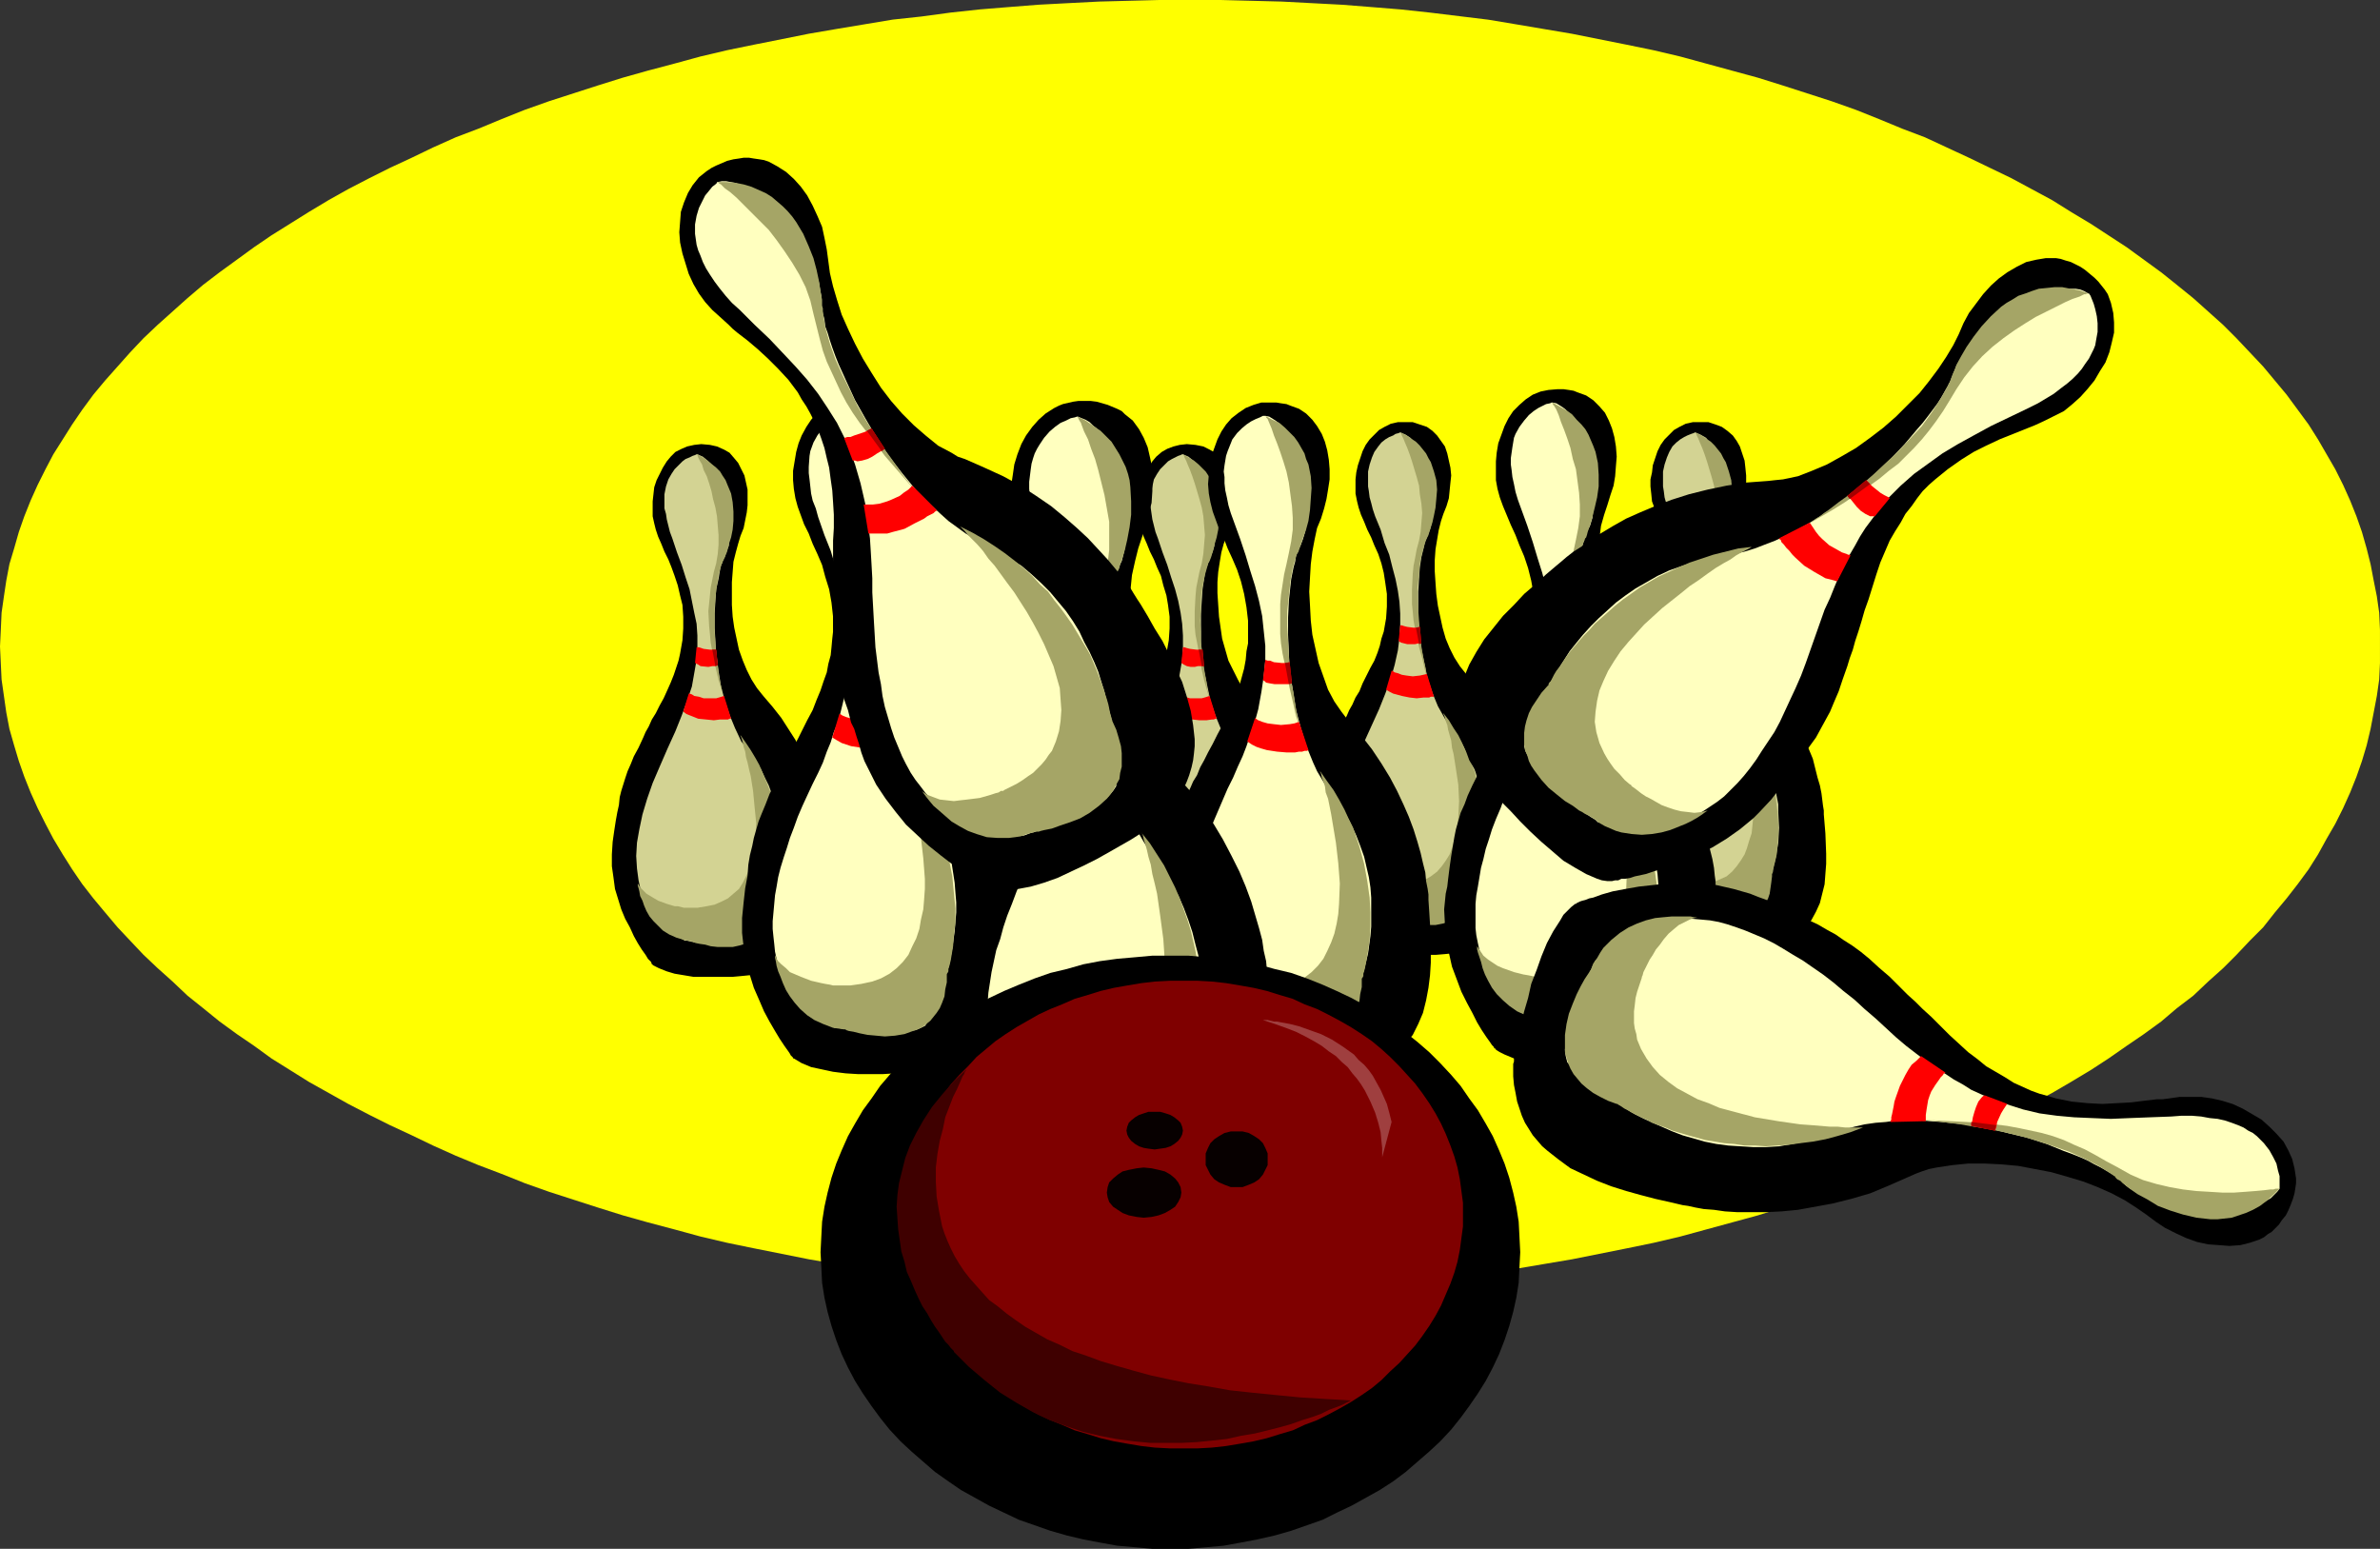 <?xml version="1.0" encoding="UTF-8" standalone="no"?>
<svg
   version="1.0"
   width="129.724mm"
   height="84.414mm"
   id="svg85"
   sodipodi:docname="Bowling Equipment 03.wmf"
   xmlns:inkscape="http://www.inkscape.org/namespaces/inkscape"
   xmlns:sodipodi="http://sodipodi.sourceforge.net/DTD/sodipodi-0.dtd"
   xmlns="http://www.w3.org/2000/svg"
   xmlns:svg="http://www.w3.org/2000/svg">
  <rect width="100%" height="100%" fill="#333333" stroke="none"/>
  <sodipodi:namedview
     id="namedview85"
     pagecolor="#ffffff"
     bordercolor="#000000"
     borderopacity="0.25"
     inkscape:showpageshadow="2"
     inkscape:pageopacity="0.0"
     inkscape:pagecheckerboard="0"
     inkscape:deskcolor="#d1d1d1"
     inkscape:document-units="mm" />
  <defs
     id="defs1">
    <pattern
       id="WMFhbasepattern"
       patternUnits="userSpaceOnUse"
       width="6"
       height="6"
       x="0"
       y="0" />
  </defs>
  <path
     style="fill:#ffff00;fill-opacity:1;fill-rule:evenodd;stroke:none"
     d="m 245.147,266.518 6.302,-0.162 6.302,-0.162 6.302,-0.162 6.302,-0.323 6.141,-0.323 6.141,-0.485 5.979,-0.485 5.979,-0.646 11.958,-1.455 5.818,-0.97 11.474,-1.939 5.656,-1.131 5.656,-1.131 5.494,-1.131 5.494,-1.293 5.333,-1.455 5.333,-1.455 5.333,-1.455 5.171,-1.616 5.01,-1.616 5.01,-1.616 5.01,-1.778 4.848,-1.939 4.686,-1.778 4.686,-1.94 4.525,-2.101 4.525,-2.101 4.363,-2.101 4.363,-2.101 4.202,-2.263 4.202,-2.263 3.878,-2.263 4.04,-2.424 3.717,-2.424 3.717,-2.586 3.555,-2.424 3.555,-2.586 3.232,-2.748 3.394,-2.586 3.07,-2.909 3.07,-2.748 2.747,-2.748 2.747,-2.909 2.747,-2.748 2.424,-3.071 2.424,-2.909 2.262,-2.909 2.262,-3.071 1.939,-3.071 1.778,-3.232 1.778,-3.071 1.616,-3.232 1.454,-3.232 1.293,-3.232 1.131,-3.232 0.97,-3.232 0.808,-3.394 0.646,-3.394 0.646,-3.394 0.485,-3.394 0.162,-3.394 v -3.394 -3.394 l -0.162,-3.556 -0.485,-3.394 -0.646,-3.232 -0.646,-3.394 -0.808,-3.232 -0.97,-3.394 -1.131,-3.232 -1.293,-3.232 -1.454,-3.232 -1.616,-3.232 -1.778,-3.071 -1.778,-3.071 -1.939,-3.071 -2.262,-3.071 -2.262,-3.071 -2.424,-2.909 -2.424,-2.909 -2.747,-2.909 -2.747,-2.909 -2.747,-2.748 -3.07,-2.748 -3.07,-2.748 -3.394,-2.748 -3.232,-2.586 -3.555,-2.586 -3.555,-2.586 -3.717,-2.424 -3.717,-2.424 -4.04,-2.424 -3.878,-2.424 -4.202,-2.263 -4.202,-2.263 -4.363,-2.101 -4.363,-2.101 -4.525,-2.101 -4.525,-2.101 -4.686,-1.778 -4.686,-1.939 -4.848,-1.939 -5.01,-1.778 -5.01,-1.616 -5.01,-1.616 -5.171,-1.616 -5.333,-1.455 -5.333,-1.455 -5.333,-1.455 -5.494,-1.293 -5.494,-1.131 -5.656,-1.131 -5.656,-1.131 -11.474,-1.939 -5.818,-0.97 -11.958,-1.455 -5.979,-0.646 -5.979,-0.485 -6.141,-0.485 -6.141,-0.323 L 264.054,0.323 257.752,0.162 251.449,0 h -6.302 -6.302 l -6.302,0.162 -6.141,0.162 -6.302,0.323 -6.141,0.323 -6.141,0.485 -5.979,0.485 -5.979,0.646 -5.979,0.808 -5.979,0.646 -5.818,0.97 -5.818,0.97 -5.656,0.97 -5.656,1.131 -5.656,1.131 -5.494,1.131 -5.494,1.293 -5.333,1.455 -5.494,1.455 -5.171,1.455 -5.171,1.616 -5.01,1.616 -5.01,1.616 -5.01,1.778 -4.848,1.939 -4.686,1.939 -4.686,1.778 -4.686,2.101 -4.363,2.101 -4.525,2.101 -4.202,2.101 -4.363,2.263 -4.04,2.263 -4.04,2.424 -3.878,2.424 -3.878,2.424 -3.555,2.424 -3.555,2.586 -3.555,2.586 -3.394,2.586 -3.232,2.748 -3.07,2.748 -3.07,2.748 -2.909,2.748 -2.747,2.909 -2.586,2.909 -2.586,2.909 -2.424,2.909 -2.262,3.071 -2.101,3.071 -1.939,3.071 -1.939,3.071 -1.616,3.071 -1.616,3.232 -1.454,3.232 -1.293,3.232 -1.131,3.232 -0.97,3.394 -0.97,3.232 -0.646,3.394 -0.485,3.232 -0.485,3.394 -0.162,3.556 L 0,133.178 l 0.162,3.394 0.162,3.394 0.485,3.394 0.485,3.394 0.646,3.394 0.97,3.394 0.97,3.232 1.131,3.232 1.293,3.232 1.454,3.232 1.616,3.232 1.616,3.071 1.939,3.232 1.939,3.071 2.101,3.071 2.262,2.909 2.424,2.909 2.586,3.071 2.586,2.748 2.747,2.909 2.909,2.748 3.07,2.748 3.07,2.909 3.232,2.586 3.394,2.748 3.555,2.586 3.555,2.424 3.555,2.586 3.878,2.424 3.878,2.424 4.04,2.263 4.04,2.263 4.363,2.263 4.202,2.101 4.525,2.101 4.363,2.101 4.686,2.101 4.686,1.94 4.686,1.778 4.848,1.939 5.01,1.778 5.01,1.616 5.01,1.616 5.171,1.616 5.171,1.455 5.494,1.455 5.333,1.455 5.494,1.293 5.494,1.131 5.656,1.131 5.656,1.131 5.656,0.97 5.818,0.97 5.818,0.97 5.979,0.646 5.979,0.808 5.979,0.646 5.979,0.485 6.141,0.485 6.141,0.323 6.302,0.323 6.141,0.162 6.302,0.162 z"
     id="path1" />
  <path
     style="fill:#000000;fill-opacity:1;fill-rule:evenodd;stroke:none"
     d="m 364.408,195.889 v 0 h -0.162 -0.323 -0.323 l -0.808,0.162 -1.293,0.162 -1.454,0.162 -1.616,0.162 -1.778,0.162 h -2.101 -4.04 l -1.939,-0.162 -1.939,-0.162 -1.939,-0.323 -1.778,-0.485 -1.454,-0.646 -1.293,-0.646 v -0.162 h -0.162 l -0.323,-0.485 -0.485,-0.646 -0.646,-0.808 -0.646,-1.131 -0.808,-1.293 -0.97,-1.616 -0.808,-1.616 -0.808,-1.778 -0.808,-1.939 -0.646,-2.101 -0.646,-2.263 -0.323,-2.263 -0.323,-2.424 v -2.424 l 0.162,-2.424 0.323,-2.424 0.323,-1.94 0.323,-1.778 0.162,-1.616 0.323,-1.455 0.323,-1.293 0.646,-2.586 0.646,-1.455 0.646,-1.455 0.646,-1.616 0.97,-1.778 0.97,-2.101 0.485,-1.131 0.646,-1.131 0.646,-1.455 0.808,-1.293 0.646,-1.616 0.97,-1.616 0.808,-1.616 0.646,-1.455 0.646,-1.616 0.485,-1.455 0.485,-1.455 0.323,-1.455 0.485,-2.748 0.162,-2.424 v -2.586 l -0.162,-2.263 -0.485,-2.101 -0.485,-1.939 -0.646,-1.94 -0.646,-1.778 -0.808,-1.616 -0.646,-1.616 -0.808,-1.616 -0.485,-1.455 -0.485,-1.455 -0.485,-1.293 -0.162,-1.616 -0.162,-1.455 v -1.455 l 0.323,-1.455 0.162,-1.455 0.485,-1.455 0.485,-1.455 0.646,-1.293 0.808,-1.131 0.97,-0.97 0.97,-0.97 1.131,-0.646 1.293,-0.646 1.454,-0.323 h 1.454 1.778 l 1.454,0.485 1.293,0.485 1.131,0.808 1.131,0.97 0.808,1.131 0.646,1.131 0.485,1.455 0.485,1.455 0.162,1.455 0.162,1.616 v 1.455 l -0.162,1.616 -0.323,1.616 -0.485,1.616 -0.485,1.616 -0.646,1.455 -0.323,1.939 -0.485,1.939 -0.162,1.939 -0.162,2.263 -0.162,2.263 0.162,2.424 0.162,2.263 0.323,2.424 0.485,2.263 0.485,2.263 0.646,2.263 0.97,1.94 0.97,1.939 1.131,1.778 1.293,1.616 1.939,2.263 1.616,2.263 1.616,2.263 1.454,2.263 1.131,2.263 0.97,2.101 0.97,2.101 0.808,1.939 0.485,1.939 0.485,1.939 0.485,1.616 0.323,1.616 0.162,1.293 0.162,1.293 0.162,0.97 v 0.808 l 0.323,3.879 0.162,4.202 v 2.101 l -0.162,2.101 -0.162,2.101 -0.485,1.939 -0.485,1.939 -0.808,1.778 -0.97,1.778 -1.131,1.616 -1.454,1.455 -0.808,0.646 -0.97,0.646 -0.97,0.485 -0.97,0.485 -1.131,0.485 z"
     id="path2" />
  <path
     style="fill:#d3d393;fill-opacity:1;fill-rule:evenodd;stroke:none"
     d="m 349.217,89.055 v 0 l -0.323,0.162 -0.485,0.162 -0.808,0.323 -0.646,0.323 -0.808,0.485 -0.808,0.646 -0.808,0.808 -0.646,1.131 -0.485,1.131 -0.485,1.455 -0.323,1.455 v 1.939 1.131 l 0.162,0.97 0.162,1.293 0.323,1.131 0.323,1.293 0.485,1.455 1.131,2.748 0.97,2.748 0.808,2.424 0.646,2.586 0.646,2.424 0.485,2.424 0.323,2.263 0.162,2.424 v 2.424 l -0.162,2.586 -0.323,2.586 -0.646,2.909 -0.808,2.909 -1.131,3.071 -1.293,3.232 -0.808,1.778 -0.808,1.778 -1.778,3.556 -1.293,3.556 -1.131,3.232 -0.97,3.232 -0.646,3.071 -0.485,2.748 -0.162,2.748 v 2.586 l 0.323,2.424 0.646,2.263 0.808,2.101 1.131,1.94 1.293,1.778 1.616,1.616 1.939,1.455 2.262,1.293 h 0.162 0.323 l 0.646,0.162 h 0.646 l 0.97,0.162 0.97,0.162 2.424,0.162 2.424,0.162 2.424,-0.162 h 1.131 l 0.97,-0.323 0.808,-0.323 0.808,-0.323 v -0.162 l 0.162,-0.162 0.162,-0.162 0.162,-0.485 0.162,-0.485 0.323,-0.646 0.323,-0.646 0.323,-0.808 0.808,-1.778 0.646,-2.101 0.646,-2.424 0.646,-2.586 0.485,-2.909 0.162,-3.071 -0.162,-3.232 v -1.616 l -0.323,-1.616 -0.323,-1.616 -0.485,-1.778 -0.485,-1.616 -0.808,-1.778 -0.646,-1.616 -0.97,-1.778 -0.97,-1.616 -1.293,-1.778 -1.616,-2.424 -1.293,-2.586 -1.293,-2.748 -0.97,-2.909 -0.646,-3.071 -0.646,-3.071 -0.323,-3.071 -0.162,-3.071 -0.162,-2.909 v -2.748 l 0.162,-2.586 0.162,-2.424 0.323,-2.101 0.485,-1.939 0.162,-0.808 0.485,-1.293 0.323,-0.485 0.323,-1.131 0.323,-1.293 0.323,-1.293 v -1.455 -1.616 -1.778 l -0.162,-1.616 -0.323,-1.616 -0.485,-1.616 -0.485,-1.616 -0.646,-1.455 -0.808,-1.293 -0.808,-1.131 -0.808,-1.131 -1.131,-0.646 z"
     id="path3" />
  <path
     style="fill:#a5a566;fill-opacity:1;fill-rule:evenodd;stroke:none"
     d="m 358.105,146.916 0.162,0.162 v 0.323 l 0.162,0.485 0.162,0.646 0.323,0.808 0.162,0.97 0.323,1.131 0.323,1.131 0.323,1.455 0.162,1.293 0.646,3.071 0.323,3.232 0.162,3.394 -0.162,3.394 -0.162,1.616 -0.162,1.616 -0.485,1.455 -0.485,1.616 -0.485,1.293 -0.808,1.293 -0.808,1.131 -0.97,1.131 -1.131,0.97 -1.454,0.646 -1.454,0.646 -1.616,0.323 -1.778,0.323 h -2.101 -0.323 l -0.485,-0.162 h -0.485 l -0.646,-0.162 h -0.808 l -1.454,-0.485 -1.778,-0.646 -1.778,-0.97 -0.646,-0.485 -0.808,-0.646 -0.485,-0.646 -0.485,-0.808 v 0 0.485 l 0.162,0.485 0.162,0.646 0.162,0.97 0.323,0.97 0.485,0.97 0.485,1.131 0.646,0.97 0.808,1.131 0.97,0.97 0.97,0.97 1.293,0.808 1.293,0.646 1.778,0.485 1.778,0.323 v 0 h 0.162 l 0.485,0.323 0.808,0.162 1.131,0.162 1.131,0.323 1.454,0.162 h 1.454 1.616 l 1.454,-0.323 1.454,-0.485 1.454,-0.646 0.646,-0.485 0.646,-0.485 0.485,-0.646 0.485,-0.646 0.485,-0.808 0.485,-0.97 0.323,-0.97 0.162,-1.131 0.162,-1.131 0.162,-1.293 v -0.162 0 -0.323 l 0.162,-0.323 0.162,-0.97 0.323,-1.293 0.323,-1.455 0.162,-1.778 0.162,-2.101 v -2.263 l -0.162,-2.586 -0.323,-2.586 -0.485,-2.748 -0.808,-2.909 -1.131,-2.909 -1.293,-3.071 -0.97,-1.616 -0.808,-1.455 -1.131,-1.616 z"
     id="path4" />
  <path
     style="fill:#a5a566;fill-opacity:1;fill-rule:evenodd;stroke:none"
     d="m 349.217,89.055 0.162,0.162 0.162,0.485 0.323,0.646 0.323,0.808 0.485,1.131 0.485,1.293 0.485,1.455 0.485,1.616 0.485,1.616 0.485,1.778 0.323,1.778 0.162,1.939 0.162,1.939 v 1.939 l -0.162,1.94 -0.485,1.778 -0.323,1.778 -0.485,1.778 -0.323,1.616 -0.162,1.616 -0.162,3.232 0.162,3.071 v 1.616 l 0.323,1.778 0.323,1.778 0.323,1.778 0.485,1.939 0.485,2.263 0.485,2.101 0.808,2.586 v -0.162 l -0.162,-0.162 v -0.162 -0.323 l -0.323,-0.97 -0.162,-1.131 -0.323,-1.455 -0.323,-1.778 -0.162,-1.939 -0.323,-2.101 -0.162,-2.263 -0.162,-2.263 -0.162,-2.424 0.162,-2.263 0.162,-2.424 0.162,-2.424 0.485,-2.263 0.646,-2.101 v 0 -0.162 l 0.162,-0.323 0.162,-0.323 0.323,-0.646 0.323,-1.131 0.485,-1.455 0.323,-1.455 0.323,-1.616 0.162,-1.778 0.162,-1.94 -0.162,-1.939 -0.485,-1.778 -0.646,-1.939 -0.485,-0.808 -0.485,-0.97 -0.646,-0.808 -0.646,-0.808 -0.808,-0.808 -0.97,-0.646 -0.97,-0.646 z"
     id="path5" />
  <path
     style="fill:#ff0000;fill-opacity:1;fill-rule:evenodd;stroke:none"
     d="m 349.217,128.815 h 0.162 0.323 l 0.323,0.162 0.646,0.162 1.293,0.162 h 0.646 l 0.646,-0.162 0.323,3.394 h -0.162 -0.485 l -0.646,0.162 h -0.646 -0.808 l -0.808,-0.162 -0.646,-0.162 -0.485,-0.323 z"
     id="path6" />
  <path
     style="fill:#ff0000;fill-opacity:1;fill-rule:evenodd;stroke:none"
     d="m 347.601,138.189 v 0 l 0.485,0.323 0.646,0.162 0.808,0.323 1.131,0.162 1.131,0.162 1.454,-0.162 1.616,-0.323 1.454,4.687 h -0.162 -0.162 -0.323 l -0.485,0.162 h -1.131 l -1.293,0.162 -1.616,-0.162 -1.616,-0.323 -1.616,-0.485 -0.808,-0.323 -0.808,-0.485 z"
     id="path7" />
  <path
     style="fill:#a50000;fill-opacity:1;fill-rule:evenodd;stroke:none"
     d="m 352.449,129.299 0.646,3.394 0.485,-0.162 -0.323,-3.394 z"
     id="path8" />
  <path
     style="fill:#000000;fill-opacity:1;fill-rule:evenodd;stroke:none"
     d="m 303.646,195.889 h -0.162 v 0 h -0.323 -0.323 l -0.97,0.162 -1.131,0.162 -1.454,0.162 -1.616,0.162 -1.939,0.162 h -1.939 -4.04 l -2.101,-0.162 -1.939,-0.162 -1.778,-0.323 -1.778,-0.485 -1.454,-0.646 -1.293,-0.646 v -0.162 h -0.162 l -0.323,-0.485 -0.485,-0.646 -0.646,-0.808 -0.646,-1.131 -0.808,-1.293 -0.97,-1.616 -0.808,-1.616 -0.808,-1.778 -0.808,-1.939 -0.646,-2.101 -0.646,-2.263 -0.485,-2.263 -0.162,-2.424 v -2.424 l 0.162,-2.424 0.323,-2.424 0.323,-1.94 0.162,-1.778 0.323,-1.616 0.323,-1.455 0.323,-1.293 0.646,-2.586 0.646,-1.455 0.485,-1.455 0.808,-1.616 0.808,-1.778 1.131,-2.101 0.485,-1.131 0.646,-1.131 0.646,-1.455 0.808,-1.293 0.646,-1.616 0.808,-1.616 0.808,-1.616 0.808,-1.455 0.646,-1.616 0.485,-1.455 0.323,-1.455 0.485,-1.455 0.485,-2.748 0.162,-2.424 v -2.586 l -0.323,-2.263 -0.323,-2.101 -0.485,-1.939 -0.646,-1.94 -0.808,-1.778 -0.646,-1.616 -0.808,-1.616 -0.646,-1.616 -0.646,-1.455 -0.485,-1.455 -0.323,-1.293 -0.323,-1.616 v -1.455 -1.455 l 0.162,-1.455 0.323,-1.455 0.485,-1.455 0.485,-1.455 0.646,-1.293 0.808,-1.131 0.97,-0.97 0.97,-0.97 1.131,-0.646 1.293,-0.646 1.454,-0.323 h 1.454 1.616 l 1.454,0.485 1.454,0.485 1.131,0.808 0.97,0.97 0.808,1.131 0.808,1.131 0.485,1.455 0.323,1.455 0.323,1.455 0.162,1.616 -0.162,1.455 -0.162,1.616 -0.162,1.616 -0.485,1.616 -0.646,1.616 -0.485,1.455 -0.485,1.939 -0.323,1.939 -0.323,1.939 -0.162,2.263 v 2.263 l 0.162,2.424 0.162,2.263 0.323,2.424 0.485,2.263 0.485,2.263 0.646,2.263 0.808,1.94 0.97,1.939 1.131,1.778 1.293,1.616 1.939,2.263 1.778,2.263 1.616,2.263 1.293,2.263 1.293,2.263 0.97,2.101 0.97,2.101 0.646,1.939 0.646,1.939 0.485,1.939 0.323,1.616 0.323,1.616 0.323,1.293 0.162,1.293 0.162,0.97 v 0.808 l 0.323,3.879 0.162,4.202 v 2.101 l -0.162,2.101 -0.323,2.101 -0.323,1.939 -0.485,1.939 -0.808,1.778 -0.97,1.778 -1.131,1.616 -1.454,1.455 -0.97,0.646 -0.808,0.646 -0.97,0.485 -1.131,0.485 -1.131,0.485 z"
     id="path9" />
  <path
     style="fill:#d3d393;fill-opacity:1;fill-rule:evenodd;stroke:none"
     d="m 288.456,89.055 v 0 l -0.323,0.162 -0.646,0.162 -0.485,0.323 -0.808,0.323 -0.808,0.485 -0.808,0.646 -0.646,0.808 -0.808,1.131 -0.485,1.131 -0.485,1.455 -0.323,1.455 v 1.939 1.131 l 0.162,0.97 0.162,1.293 0.323,1.131 0.323,1.293 0.485,1.455 1.131,2.748 0.808,2.748 0.97,2.424 0.646,2.586 0.646,2.424 0.485,2.424 0.323,2.263 0.162,2.424 v 2.424 l -0.162,2.586 -0.323,2.586 -0.646,2.909 -0.808,2.909 -1.131,3.071 -1.293,3.232 -0.808,1.778 -0.808,1.778 -1.616,3.556 -1.454,3.556 -1.131,3.232 -0.97,3.232 -0.646,3.071 -0.485,2.748 -0.162,2.748 v 2.586 l 0.323,2.424 0.646,2.263 0.808,2.101 1.131,1.94 1.293,1.778 1.616,1.616 1.939,1.455 2.262,1.293 h 0.162 0.323 l 0.485,0.162 h 0.808 l 0.97,0.162 0.97,0.162 2.262,0.162 2.586,0.162 2.424,-0.162 h 1.131 l 0.97,-0.323 0.808,-0.323 0.808,-0.323 v -0.162 -0.162 l 0.162,-0.162 0.323,-0.485 0.162,-0.485 0.323,-0.646 0.323,-0.646 0.323,-0.808 0.646,-1.778 0.808,-2.101 0.646,-2.424 0.646,-2.586 0.485,-2.909 0.162,-3.071 -0.162,-3.232 -0.162,-1.616 -0.162,-1.616 -0.323,-1.616 -0.485,-1.778 -0.485,-1.616 -0.646,-1.778 -0.808,-1.616 -0.97,-1.778 -1.131,-1.616 -1.131,-1.778 -1.616,-2.424 -1.454,-2.586 -1.131,-2.748 -0.97,-2.909 -0.646,-3.071 -0.646,-3.071 -0.323,-3.071 -0.323,-3.071 v -2.909 -2.748 l 0.162,-2.586 0.162,-2.424 0.323,-2.101 0.485,-1.939 0.162,-0.808 0.485,-1.293 0.162,-0.485 0.485,-1.131 0.323,-1.293 0.162,-1.293 0.162,-1.455 v -1.616 l -0.162,-1.778 -0.162,-1.616 -0.323,-1.616 -0.323,-1.616 -0.646,-1.616 -0.646,-1.455 -0.646,-1.293 -0.808,-1.131 -0.97,-1.131 -0.97,-0.646 z"
     id="path10" />
  <path
     style="fill:#a5a566;fill-opacity:1;fill-rule:evenodd;stroke:none"
     d="m 297.344,146.916 v 0.162 l 0.162,0.323 0.162,0.485 0.162,0.646 0.323,0.808 0.162,0.97 0.323,1.131 0.323,1.131 0.162,1.455 0.323,1.293 0.485,3.071 0.485,3.232 0.162,3.394 -0.162,3.394 -0.162,1.616 -0.162,1.616 -0.485,1.455 -0.485,1.616 -0.485,1.293 -0.808,1.293 -0.808,1.131 -0.97,1.131 -1.293,0.97 -1.131,0.646 -1.616,0.646 -1.616,0.323 -1.939,0.323 h -2.101 -0.323 l -0.323,-0.162 h -0.646 l -0.485,-0.162 h -0.808 l -1.616,-0.485 -1.616,-0.646 -1.778,-0.97 -0.808,-0.485 -0.646,-0.646 -0.646,-0.646 -0.485,-0.808 v 0 l 0.162,0.485 0.162,0.485 0.162,0.646 0.162,0.97 0.323,0.97 0.485,0.97 0.485,1.131 0.646,0.97 0.808,1.131 0.808,0.97 1.131,0.97 1.293,0.808 1.293,0.646 1.616,0.485 1.778,0.323 h 0.162 v 0 l 0.485,0.323 0.97,0.162 0.97,0.162 1.293,0.323 1.454,0.162 h 1.454 1.454 l 1.616,-0.323 1.454,-0.485 1.454,-0.646 0.646,-0.485 0.646,-0.485 0.485,-0.646 0.485,-0.646 0.485,-0.808 0.485,-0.97 0.323,-0.97 0.162,-1.131 0.162,-1.131 0.162,-1.293 v -0.162 0 -0.323 l 0.162,-0.323 0.162,-0.97 0.323,-1.293 0.323,-1.455 0.162,-1.778 0.162,-2.101 v -2.263 l -0.162,-2.586 -0.323,-2.586 -0.646,-2.748 -0.646,-2.909 -1.131,-2.909 -1.454,-3.071 -0.808,-1.616 -0.97,-1.455 -0.97,-1.616 z"
     id="path11" />
  <path
     style="fill:#a5a566;fill-opacity:1;fill-rule:evenodd;stroke:none"
     d="m 288.456,89.055 0.162,0.162 0.162,0.485 0.323,0.646 0.323,0.808 0.485,1.131 0.485,1.293 0.485,1.455 0.485,1.616 0.485,1.616 0.485,1.778 0.162,1.778 0.323,1.939 0.162,1.939 -0.162,1.939 -0.162,1.94 -0.323,1.778 -0.485,1.778 -0.323,1.778 -0.323,1.616 -0.162,1.616 -0.162,3.232 v 3.071 l 0.162,1.616 0.162,1.778 0.323,1.778 0.485,1.778 0.323,1.939 0.646,2.263 0.485,2.101 0.646,2.586 v -0.162 -0.162 -0.162 l -0.162,-0.323 -0.162,-0.97 -0.162,-1.131 -0.323,-1.455 -0.323,-1.778 -0.323,-1.939 -0.162,-2.101 -0.162,-2.263 -0.162,-2.263 -0.162,-2.424 v -2.263 l 0.323,-2.424 0.162,-2.424 0.485,-2.263 0.646,-2.101 v 0 -0.162 l 0.162,-0.323 0.162,-0.323 0.323,-0.646 0.323,-1.131 0.485,-1.455 0.323,-1.455 0.323,-1.616 0.162,-1.778 0.162,-1.94 -0.162,-1.939 -0.485,-1.778 -0.646,-1.939 -0.485,-0.808 -0.485,-0.97 -0.646,-0.808 -0.646,-0.808 -0.808,-0.808 -0.97,-0.646 -0.97,-0.646 z"
     id="path12" />
  <path
     style="fill:#ff0000;fill-opacity:1;fill-rule:evenodd;stroke:none"
     d="m 288.456,128.815 v 0 h 0.323 l 0.485,0.162 0.646,0.162 1.293,0.162 h 0.646 l 0.646,-0.162 0.323,3.394 h -0.323 -0.323 l -0.646,0.162 h -0.808 -0.808 l -0.646,-0.162 -0.646,-0.162 -0.485,-0.323 z"
     id="path13" />
  <path
     style="fill:#ff0000;fill-opacity:1;fill-rule:evenodd;stroke:none"
     d="m 286.678,138.189 h 0.162 l 0.485,0.323 0.646,0.162 0.808,0.323 0.97,0.162 1.293,0.162 1.454,-0.162 1.454,-0.323 1.454,4.687 v 0 h -0.162 -0.485 l -0.323,0.162 h -1.131 l -1.454,0.162 -1.454,-0.162 -1.616,-0.323 -1.778,-0.485 -0.646,-0.323 -0.808,-0.485 z"
     id="path14" />
  <path
     style="fill:#a50000;fill-opacity:1;fill-rule:evenodd;stroke:none"
     d="m 291.688,129.299 0.646,3.394 0.485,-0.162 -0.323,-3.394 z"
     id="path15" />
  <path
     style="fill:#000000;fill-opacity:1;fill-rule:evenodd;stroke:none"
     d="m 258.883,200.414 h -0.323 -0.162 l -0.323,0.162 -0.97,0.162 h -1.293 l -1.293,0.162 -1.778,0.162 -1.778,0.162 h -1.939 -4.04 -2.101 l -1.939,-0.323 -1.778,-0.323 -1.778,-0.485 -1.454,-0.646 -1.293,-0.646 v -0.162 h -0.162 l -0.323,-0.485 -0.485,-0.646 -0.646,-0.808 -0.646,-1.131 -0.808,-1.293 -0.97,-1.455 -0.808,-1.778 -0.808,-1.778 -0.808,-1.939 -0.646,-2.101 -0.646,-2.101 -0.485,-2.424 -0.162,-2.263 v -2.424 l 0.162,-2.586 0.323,-2.263 0.162,-2.101 0.323,-1.778 0.323,-1.455 0.162,-1.616 0.323,-1.293 0.808,-2.586 0.485,-1.455 0.646,-1.455 0.808,-1.616 0.808,-1.778 0.97,-2.101 0.646,-1.131 0.646,-1.131 0.646,-1.455 0.646,-1.293 0.808,-1.616 0.808,-1.455 0.808,-1.778 0.808,-1.455 0.646,-1.616 0.485,-1.455 0.323,-1.455 0.485,-1.455 0.485,-2.748 0.162,-2.424 v -2.424 l -0.323,-2.424 -0.323,-1.939 -0.646,-2.101 -0.485,-1.939 -0.808,-1.778 -0.646,-1.616 -0.808,-1.616 -0.646,-1.616 -0.646,-1.455 -0.485,-1.455 -0.323,-1.293 -0.323,-1.455 v -1.616 -1.455 l 0.162,-1.455 0.323,-1.455 0.485,-1.455 0.485,-1.293 0.646,-1.293 0.808,-1.293 0.808,-0.97 1.131,-0.97 1.131,-0.646 1.293,-0.485 1.293,-0.323 1.454,-0.162 1.778,0.162 1.616,0.323 1.293,0.646 1.131,0.646 0.97,1.131 0.97,0.97 0.646,1.293 0.485,1.293 0.323,1.455 0.323,1.455 0.162,1.616 -0.162,1.616 -0.162,1.455 -0.162,1.616 -0.485,1.616 -0.485,1.616 -0.646,1.616 -0.485,1.778 -0.323,1.939 -0.323,2.101 -0.162,2.101 v 2.263 l 0.162,2.424 0.162,2.424 0.323,2.263 0.323,2.263 0.646,2.263 0.646,2.263 0.97,1.94 0.97,1.939 0.97,1.778 1.293,1.616 2.101,2.263 1.616,2.263 1.616,2.263 1.293,2.263 1.293,2.263 0.97,2.101 0.808,2.101 0.808,2.101 0.646,1.939 0.485,1.778 0.485,1.616 0.162,1.616 0.323,1.293 0.162,1.293 0.162,0.97 v 0.808 l 0.323,3.879 0.162,4.202 v 2.101 l -0.162,2.101 -0.323,2.101 -0.323,1.939 -0.485,1.939 -0.808,1.939 -0.97,1.616 -1.293,1.616 -1.293,1.455 -0.97,0.646 -0.808,0.646 -1.131,0.646 -0.97,0.485 -1.131,0.485 z"
     id="path16" />
  <path
     style="fill:#d3d393;fill-opacity:1;fill-rule:evenodd;stroke:none"
     d="m 243.693,93.58 h -0.162 l -0.323,0.162 -0.485,0.162 -0.646,0.323 -0.646,0.323 -0.808,0.485 -0.808,0.808 -0.808,0.808 -0.646,0.97 -0.646,1.131 -0.323,1.455 -0.323,1.616 -0.162,1.939 0.162,0.97 0.162,1.131 0.162,1.131 0.323,1.293 0.323,1.293 0.485,1.293 0.97,2.909 0.97,2.586 0.808,2.586 0.808,2.424 0.646,2.424 0.485,2.424 0.323,2.263 0.162,2.424 v 2.424 l -0.162,2.586 -0.485,2.748 -0.485,2.748 -0.808,2.909 -1.131,3.071 -1.454,3.232 -0.646,1.778 -0.808,1.778 -1.778,3.717 -1.293,3.394 -1.293,3.232 -0.808,3.232 -0.808,3.071 -0.323,2.748 -0.162,2.909 v 2.586 l 0.323,2.263 0.646,2.263 0.808,2.101 1.131,1.939 1.293,1.778 1.616,1.616 1.939,1.455 2.262,1.293 v 0 h 0.485 l 0.485,0.162 0.808,0.162 h 0.97 l 0.97,0.162 2.424,0.323 h 2.424 2.424 l 1.131,-0.162 0.97,-0.323 0.808,-0.323 0.808,-0.323 v -0.162 -0.162 l 0.323,-0.162 0.162,-0.485 0.162,-0.485 0.323,-0.646 0.323,-0.646 0.323,-0.808 0.808,-1.778 0.646,-2.101 0.646,-2.424 0.646,-2.586 0.323,-2.909 0.162,-3.071 v -3.232 l -0.162,-1.616 -0.162,-1.616 -0.323,-1.616 -0.485,-1.778 -0.646,-1.616 -0.646,-1.778 -0.646,-1.616 -0.97,-1.778 -0.97,-1.616 -1.293,-1.778 -1.616,-2.263 -1.454,-2.748 -1.131,-2.748 -0.97,-2.909 -0.646,-3.071 -0.646,-3.071 -0.485,-3.071 -0.162,-3.071 v -2.748 -2.909 l 0.162,-2.586 0.162,-2.424 0.323,-2.101 0.323,-1.939 0.323,-0.808 0.485,-1.293 0.162,-0.485 0.485,-1.131 0.323,-1.131 0.162,-1.455 0.162,-1.455 v -1.616 l -0.162,-1.616 -0.162,-1.778 -0.323,-1.616 -0.485,-1.616 -0.485,-1.616 -0.485,-1.455 -0.808,-1.293 -0.808,-1.131 -0.97,-0.97 -0.97,-0.808 z"
     id="path17" />
  <path
     style="fill:#a5a566;fill-opacity:1;fill-rule:evenodd;stroke:none"
     d="m 252.581,151.442 0.162,0.162 v 0.323 l 0.162,0.485 0.162,0.646 0.162,0.808 0.323,0.97 0.323,1.131 0.323,1.131 0.323,1.455 0.162,1.293 0.646,3.071 0.323,3.394 0.162,3.232 -0.162,3.394 -0.162,1.616 -0.162,1.616 -0.485,1.616 -0.485,1.455 -0.485,1.293 -0.808,1.293 -0.808,1.293 -0.97,0.97 -1.131,0.97 -1.454,0.646 -1.454,0.646 -1.616,0.323 -1.778,0.323 h -2.101 -0.485 -0.323 l -0.485,-0.162 -0.646,-0.162 h -0.808 l -1.616,-0.485 -1.778,-0.646 -1.616,-0.97 -0.808,-0.485 -0.646,-0.646 -0.646,-0.646 -0.485,-0.808 v 0.162 l 0.162,0.323 v 0.485 l 0.162,0.646 0.323,0.97 0.323,0.97 0.485,0.97 0.485,1.131 0.646,1.131 0.646,0.97 0.97,0.97 1.131,0.97 1.131,0.808 1.454,0.808 1.616,0.485 1.778,0.323 v 0 h 0.162 l 0.485,0.162 0.97,0.162 0.97,0.323 1.293,0.162 1.293,0.162 h 1.454 1.616 l 1.454,-0.323 1.616,-0.323 1.454,-0.808 0.485,-0.323 0.646,-0.646 0.646,-0.646 0.485,-0.646 0.485,-0.808 0.323,-0.808 0.323,-0.97 0.323,-1.131 0.162,-1.293 v -1.293 0 l 0.162,-0.162 v -0.323 l 0.162,-0.323 0.162,-0.97 0.323,-1.131 0.162,-1.616 0.323,-1.778 v -2.101 -2.263 -2.586 l -0.323,-2.586 -0.485,-2.748 -0.808,-2.909 -1.131,-2.909 -1.293,-3.071 -0.97,-1.455 -0.808,-1.616 -1.131,-1.455 z"
     id="path18" />
  <path
     style="fill:#a5a566;fill-opacity:1;fill-rule:evenodd;stroke:none"
     d="m 243.693,93.58 0.162,0.162 0.162,0.485 0.323,0.646 0.323,0.808 0.485,1.131 0.485,1.293 0.485,1.455 0.485,1.616 0.485,1.616 0.485,1.778 0.323,1.778 0.162,1.939 0.162,1.939 -0.162,1.939 -0.162,1.939 -0.323,1.94 -0.485,1.778 -0.323,1.616 -0.323,1.616 -0.162,1.778 -0.162,3.071 v 3.071 l 0.162,1.778 0.323,1.616 0.323,1.778 0.323,1.778 0.323,2.101 0.485,2.101 0.646,2.263 0.646,2.424 v -0.162 0 l -0.162,-0.323 v -0.323 l -0.162,-0.97 -0.323,-1.131 -0.162,-1.455 -0.323,-1.778 -0.323,-1.939 -0.162,-2.101 -0.323,-2.101 v -2.424 l -0.162,-2.263 0.162,-2.424 v -2.424 l 0.323,-2.263 0.485,-2.263 0.646,-2.263 v 0 -0.162 l 0.162,-0.162 0.162,-0.323 0.323,-0.808 0.323,-1.131 0.323,-1.293 0.485,-1.616 0.323,-1.616 0.162,-1.778 v -1.94 l -0.162,-1.939 -0.323,-1.778 -0.646,-1.939 -0.485,-0.808 -0.485,-0.808 -0.646,-0.97 -0.808,-0.808 -0.646,-0.646 -0.97,-0.808 -1.131,-0.646 z"
     id="path19" />
  <path
     style="fill:#ff0000;fill-opacity:1;fill-rule:evenodd;stroke:none"
     d="m 243.693,133.34 h 0.162 0.162 l 0.485,0.162 0.646,0.162 1.293,0.162 h 0.646 0.646 l 0.323,3.394 h -0.162 -0.485 -0.646 l -0.646,0.162 h -0.808 l -0.808,-0.162 -0.646,-0.323 -0.485,-0.323 z"
     id="path20" />
  <path
     style="fill:#ff0000;fill-opacity:1;fill-rule:evenodd;stroke:none"
     d="m 242.077,142.876 v 0 l 0.485,0.162 0.646,0.323 0.808,0.162 1.131,0.323 h 1.131 1.293 l 1.616,-0.485 1.454,4.687 v 0 h -0.162 l -0.485,0.162 h -0.323 l -1.131,0.162 h -1.454 l -1.454,-0.162 -1.778,-0.162 -1.616,-0.485 -1.454,-0.97 z"
     id="path21" />
  <path
     style="fill:#a50000;fill-opacity:1;fill-rule:evenodd;stroke:none"
     d="m 246.925,133.825 0.646,3.394 h 0.485 l -0.323,-3.394 z"
     id="path22" />
  <path
     style="fill:#000000;fill-opacity:1;fill-rule:evenodd;stroke:none"
     d="m 158.691,200.414 h -0.162 -0.162 l -0.485,0.162 -0.808,0.162 h -1.293 l -1.454,0.162 -1.616,0.162 -1.778,0.162 h -2.101 -4.04 -1.939 l -1.939,-0.323 -1.939,-0.323 -1.616,-0.485 -1.616,-0.646 -1.293,-0.646 v -0.162 h -0.162 l -0.162,-0.485 -0.646,-0.646 -0.485,-0.808 -0.808,-1.131 -0.808,-1.293 -0.808,-1.455 -0.808,-1.778 -0.97,-1.778 -0.808,-1.939 -0.646,-2.101 -0.646,-2.101 -0.323,-2.424 -0.323,-2.263 v -2.424 l 0.162,-2.586 0.323,-2.263 0.323,-2.101 0.323,-1.778 0.323,-1.455 0.162,-1.616 0.323,-1.293 0.808,-2.586 0.485,-1.455 0.646,-1.455 0.646,-1.616 0.97,-1.778 0.97,-2.101 0.485,-1.131 0.646,-1.131 0.646,-1.455 0.808,-1.293 0.808,-1.616 0.808,-1.455 0.808,-1.778 0.646,-1.455 0.646,-1.616 0.485,-1.455 0.485,-1.455 0.323,-1.455 0.485,-2.748 0.162,-2.424 v -2.424 l -0.162,-2.424 -0.485,-1.939 -0.485,-2.101 -0.646,-1.939 -0.646,-1.778 -0.646,-1.616 -0.808,-1.616 -0.646,-1.616 -0.646,-1.455 -0.485,-1.455 -0.323,-1.293 -0.323,-1.455 v -1.616 -1.455 l 0.162,-1.455 0.162,-1.455 0.485,-1.455 0.646,-1.293 0.646,-1.293 0.808,-1.293 0.808,-0.97 0.97,-0.97 1.293,-0.646 1.131,-0.485 1.454,-0.323 1.454,-0.162 1.778,0.162 1.454,0.323 1.454,0.646 1.131,0.646 0.97,1.131 0.808,0.97 0.646,1.293 0.646,1.293 0.323,1.455 0.323,1.455 v 1.616 1.616 l -0.162,1.455 -0.323,1.616 -0.323,1.616 -0.646,1.616 -0.485,1.616 -0.485,1.778 -0.485,1.939 -0.162,2.101 -0.162,2.101 v 2.263 2.424 l 0.162,2.424 0.323,2.263 0.485,2.263 0.485,2.263 0.808,2.263 0.808,1.94 0.97,1.939 1.131,1.778 1.293,1.616 1.939,2.263 1.778,2.263 1.454,2.263 1.454,2.263 1.131,2.263 1.131,2.101 0.808,2.101 0.808,2.101 0.485,1.778 0.646,1.939 0.323,1.616 0.323,1.616 0.323,1.293 0.162,1.293 v 0.97 l 0.162,0.808 0.323,3.879 v 4.202 2.101 2.101 l -0.323,2.101 -0.323,1.939 -0.646,1.939 -0.646,1.939 -1.131,1.616 -1.131,1.616 -1.454,1.455 -0.808,0.646 -0.97,0.646 -0.97,0.646 -0.97,0.485 -1.131,0.323 z"
     id="path23" />
  <path
     style="fill:#d3d393;fill-opacity:1;fill-rule:evenodd;stroke:none"
     d="m 143.662,93.58 h -0.162 l -0.323,0.162 -0.485,0.162 -0.646,0.323 -0.808,0.323 -0.646,0.485 -0.808,0.808 -0.808,0.808 -0.646,0.97 -0.646,1.131 -0.485,1.455 -0.323,1.616 v 1.939 0.97 l 0.323,1.131 0.162,1.131 0.323,1.293 0.323,1.293 0.485,1.293 0.97,2.909 0.97,2.586 0.808,2.586 0.808,2.424 0.485,2.424 0.485,2.424 0.485,2.263 0.162,2.424 v 2.424 l -0.162,2.586 -0.485,2.748 -0.485,2.748 -0.97,2.909 -1.131,3.071 -1.293,3.232 -0.808,1.778 -0.808,1.778 -1.616,3.717 -1.454,3.394 -1.131,3.232 -0.97,3.232 -0.646,3.071 -0.485,2.748 -0.162,2.748 0.162,2.586 0.323,2.424 0.485,2.263 0.808,2.101 1.131,1.939 1.454,1.778 1.616,1.616 1.939,1.455 2.101,1.293 h 0.162 0.323 l 0.646,0.162 0.808,0.162 h 0.808 l 1.131,0.162 2.262,0.323 h 2.424 2.586 l 0.97,-0.162 0.97,-0.323 0.97,-0.323 0.646,-0.323 0.162,-0.162 V 193.141 l 0.162,-0.162 0.162,-0.485 0.323,-0.485 0.323,-0.646 0.323,-0.646 0.323,-0.808 0.646,-1.778 0.808,-2.101 0.646,-2.424 0.485,-2.586 0.485,-2.909 0.162,-3.071 v -3.232 l -0.162,-1.616 -0.323,-1.616 -0.323,-1.616 -0.323,-1.778 -0.646,-1.616 -0.646,-1.778 -0.808,-1.616 -0.808,-1.778 -1.131,-1.616 -1.131,-1.778 -1.778,-2.263 -1.293,-2.748 -1.131,-2.748 -0.97,-2.909 -0.808,-3.071 -0.485,-3.071 -0.485,-3.071 -0.162,-3.071 -0.162,-2.748 v -2.909 l 0.162,-2.586 0.162,-2.424 0.485,-2.101 0.323,-1.939 0.162,-0.808 0.485,-1.293 0.323,-0.485 0.323,-1.131 0.485,-1.131 0.162,-1.455 0.162,-1.455 v -1.616 l -0.162,-1.616 -0.162,-1.778 -0.323,-1.616 -0.485,-1.616 -0.485,-1.616 -0.646,-1.455 -0.646,-1.293 -0.808,-1.131 -0.97,-0.97 -0.97,-0.808 z"
     id="path24" />
  <path
     style="fill:#a5a566;fill-opacity:1;fill-rule:evenodd;stroke:none"
     d="m 152.55,151.442 v 0.162 l 0.162,0.323 0.162,0.485 0.162,0.646 0.162,0.808 0.323,0.97 0.162,1.131 0.323,1.131 0.323,1.455 0.323,1.293 0.485,3.071 0.323,3.394 0.323,3.232 -0.162,3.394 -0.162,1.616 -0.323,1.616 -0.323,1.616 -0.485,1.455 -0.646,1.293 -0.646,1.293 -0.808,1.293 -1.131,0.97 -1.131,0.97 -1.293,0.646 -1.454,0.646 -1.616,0.323 -1.939,0.323 h -2.101 -0.323 -0.323 l -0.646,-0.162 -0.646,-0.162 h -0.646 l -1.616,-0.485 -1.778,-0.646 -1.616,-0.97 -0.808,-0.485 -0.646,-0.646 -0.646,-0.646 -0.485,-0.808 v 0.162 0.323 l 0.162,0.485 0.162,0.646 0.162,0.97 0.485,0.97 0.323,0.97 0.485,1.131 0.646,1.131 0.808,0.97 0.97,0.97 0.97,0.97 1.293,0.808 1.454,0.646 1.616,0.485 1.778,0.323 v 0 l 0.162,0.162 0.485,0.162 0.808,0.162 1.131,0.162 1.131,0.323 1.454,0.162 h 1.454 1.616 l 1.454,-0.323 1.616,-0.485 1.293,-0.646 0.646,-0.323 0.646,-0.646 0.646,-0.646 0.485,-0.646 0.323,-0.808 0.485,-0.808 0.323,-0.97 0.162,-1.131 0.323,-1.293 v -1.293 0 -0.162 l 0.162,-0.323 0.162,-0.323 0.162,-0.97 0.162,-1.131 0.323,-1.616 0.162,-1.778 0.162,-2.101 v -2.263 l -0.162,-2.586 -0.323,-2.586 -0.485,-2.748 -0.808,-2.909 -1.131,-2.909 -1.293,-3.071 -0.808,-1.455 -0.97,-1.616 -0.97,-1.455 z"
     id="path25" />
  <path
     style="fill:#a5a566;fill-opacity:1;fill-rule:evenodd;stroke:none"
     d="m 143.662,93.58 v 0.162 l 0.162,0.485 0.323,0.646 0.485,0.808 0.323,1.131 0.646,1.293 0.485,1.455 0.485,1.616 0.323,1.616 0.485,1.778 0.323,1.778 0.162,1.939 0.162,1.939 v 1.939 l -0.162,1.939 -0.323,1.94 -0.485,1.778 -0.323,1.616 -0.323,1.616 -0.162,1.616 -0.323,3.232 0.162,3.071 0.162,1.616 0.162,1.778 0.323,1.778 0.323,1.778 0.485,2.101 0.485,2.101 0.646,2.101 0.646,2.586 v -0.162 h -0.162 v -0.323 -0.323 l -0.323,-0.97 -0.162,-1.131 -0.323,-1.455 -0.323,-1.778 -0.162,-1.939 -0.323,-2.101 -0.162,-2.101 -0.162,-2.424 v -2.424 -2.263 l 0.162,-2.424 0.323,-2.424 0.323,-2.263 0.646,-2.101 v 0 l 0.162,-0.162 v -0.323 l 0.162,-0.162 0.323,-0.808 0.485,-1.131 0.323,-1.455 0.485,-1.455 0.323,-1.616 0.162,-1.778 v -1.94 l -0.162,-1.939 -0.323,-1.778 -0.808,-1.939 -0.323,-0.808 -0.646,-0.97 -0.485,-0.808 -0.808,-0.808 -0.808,-0.646 -0.97,-0.808 -0.97,-0.646 z"
     id="path26" />
  <path
     style="fill:#ff0000;fill-opacity:1;fill-rule:evenodd;stroke:none"
     d="m 143.501,133.34 h 0.162 0.323 l 0.485,0.162 0.485,0.162 1.293,0.162 h 0.808 0.485 l 0.323,3.232 h -0.162 l -0.323,0.162 h -0.646 l -0.808,0.162 -1.616,-0.162 -0.485,-0.323 -0.646,-0.323 z"
     id="path27" />
  <path
     style="fill:#ff0000;fill-opacity:1;fill-rule:evenodd;stroke:none"
     d="m 141.885,142.876 h 0.162 l 0.485,0.162 0.485,0.323 0.97,0.162 0.97,0.323 h 1.293 1.293 l 1.616,-0.485 1.454,4.687 h -0.162 -0.162 l -0.323,0.162 h -0.485 -1.131 l -1.293,0.162 -1.616,-0.162 -1.616,-0.162 -1.616,-0.646 -0.808,-0.323 -0.646,-0.485 z"
     id="path28" />
  <path
     style="fill:#a50000;fill-opacity:1;fill-rule:evenodd;stroke:none"
     d="m 146.733,133.825 0.646,3.394 0.485,-0.162 -0.323,-3.232 z"
     id="path29" />
  <path
     style="fill:#000000;fill-opacity:1;fill-rule:evenodd;stroke:none"
     d="m 339.036,218.354 v 0 h -0.323 -0.162 l -0.485,0.162 h -0.646 l -0.485,0.162 -1.616,0.162 -1.778,0.162 -2.262,0.162 -2.262,0.162 -2.424,0.162 h -2.586 l -2.586,-0.162 h -2.586 l -2.424,-0.323 -2.424,-0.485 -2.101,-0.485 -1.939,-0.808 -0.97,-0.485 -0.808,-0.485 v 0 -0.162 l -0.323,-0.162 -0.162,-0.323 -0.323,-0.323 -0.323,-0.485 -0.808,-1.131 -0.97,-1.455 -0.97,-1.616 -0.97,-1.939 -1.131,-2.101 -1.131,-2.263 -0.97,-2.586 -0.97,-2.586 -0.646,-2.909 -0.646,-2.909 -0.162,-2.909 -0.162,-3.071 0.323,-3.232 0.323,-1.455 0.162,-1.455 0.323,-2.586 0.323,-2.263 0.323,-1.94 0.323,-1.939 0.323,-1.616 0.97,-3.394 0.808,-1.778 0.646,-1.778 0.97,-2.101 1.131,-2.263 0.646,-1.293 0.646,-1.455 0.646,-1.455 0.808,-1.455 0.97,-1.616 0.808,-1.778 0.97,-1.939 1.131,-2.101 0.97,-2.101 0.97,-1.939 0.646,-1.939 0.808,-1.939 0.485,-1.778 0.485,-1.778 0.323,-1.778 0.323,-1.616 0.162,-1.778 v -1.455 -3.071 l -0.323,-2.909 -0.485,-2.748 -0.646,-2.586 -0.808,-2.424 -0.97,-2.263 -0.808,-2.101 -0.97,-2.101 -0.808,-1.939 -0.808,-1.94 -0.646,-1.778 -0.485,-1.778 -0.323,-1.778 v -1.939 -1.939 l 0.162,-1.778 0.323,-1.939 0.646,-1.778 0.646,-1.778 0.808,-1.616 0.97,-1.455 1.293,-1.293 1.293,-1.131 1.454,-0.97 1.616,-0.646 1.616,-0.323 1.939,-0.162 h 1.131 l 1.131,0.162 0.97,0.162 0.808,0.323 1.778,0.646 1.454,0.97 1.293,1.293 1.131,1.293 0.808,1.616 0.646,1.616 0.485,1.778 0.323,1.939 0.162,2.101 -0.162,1.939 -0.162,2.101 -0.323,1.939 -0.646,1.939 -0.646,2.101 -0.646,1.939 -0.646,2.263 -0.323,2.586 -0.485,2.586 -0.162,2.748 v 2.909 l 0.162,3.071 0.162,2.909 0.323,2.909 0.646,3.071 0.646,2.748 0.97,2.909 1.131,2.424 1.131,2.586 1.454,2.263 1.616,1.939 2.424,2.909 2.262,2.748 1.939,2.909 1.778,2.909 1.454,2.748 1.293,2.748 1.131,2.748 0.97,2.586 0.808,2.424 0.646,2.263 0.485,2.101 0.485,1.939 0.323,1.778 0.162,1.616 0.162,1.131 v 1.131 l 0.162,2.424 0.162,2.586 0.323,5.334 v 2.586 l -0.323,2.586 -0.162,2.748 -0.485,2.586 -0.808,2.424 -0.97,2.263 -1.131,2.263 -0.808,0.97 -0.808,0.97 -0.808,0.97 -0.97,0.97 -1.131,0.808 -1.131,0.808 -1.131,0.646 -1.454,0.646 -1.454,0.646 z"
     id="path30" />
  <path
     style="fill:#ffffbf;fill-opacity:1;fill-rule:evenodd;stroke:none"
     d="m 319.806,82.913 h -0.162 l -0.323,0.162 -0.808,0.162 -0.646,0.323 -0.97,0.485 -0.97,0.646 -0.97,0.808 -0.97,1.131 -0.97,1.293 -0.808,1.455 -0.323,0.808 -0.162,0.97 -0.162,0.97 -0.162,1.131 -0.162,1.131 v 1.293 l 0.162,1.131 0.162,1.455 0.323,1.455 0.323,1.616 0.485,1.616 0.646,1.778 1.293,3.556 1.131,3.394 0.97,3.232 0.97,3.071 0.808,3.071 0.646,3.071 0.485,3.071 0.162,3.071 v 3.071 l -0.162,3.232 -0.646,3.394 -0.646,3.394 -0.485,1.939 -0.646,1.778 -1.293,3.879 -0.97,2.101 -0.808,2.263 -0.97,2.101 -1.131,2.263 -1.131,2.263 -0.97,2.263 -0.808,2.263 -0.97,2.263 -0.808,2.101 -0.646,2.101 -0.646,1.939 -0.485,2.101 -0.485,1.778 -0.323,1.939 -0.323,1.939 -0.323,1.778 -0.162,1.778 v 1.616 1.616 1.778 l 0.162,1.455 0.323,1.616 0.323,1.455 0.323,1.455 0.485,1.293 0.646,1.293 0.646,1.131 0.808,1.293 0.808,1.131 0.808,1.131 1.131,1.131 0.97,0.97 1.293,0.808 1.293,0.97 1.293,0.808 1.454,0.808 h 0.162 0.323 l 0.808,0.162 0.97,0.162 1.131,0.162 1.293,0.162 1.454,0.162 1.616,0.162 h 3.07 1.616 1.454 l 1.454,-0.323 1.293,-0.162 0.97,-0.485 0.97,-0.485 0.162,-0.162 v -0.162 l 0.162,-0.323 0.323,-0.485 0.323,-0.646 0.323,-0.808 0.485,-0.808 0.323,-0.97 0.485,-1.131 0.485,-1.293 0.485,-1.293 0.485,-1.455 0.323,-1.455 0.485,-1.455 0.808,-3.394 0.485,-3.717 0.162,-1.778 v -1.939 -2.101 -1.939 l -0.162,-2.101 -0.323,-2.101 -0.485,-2.101 -0.485,-2.101 -0.808,-2.101 -0.808,-2.263 -0.97,-2.101 -1.131,-2.101 -1.293,-2.263 -1.616,-2.101 -1.131,-1.455 -0.97,-1.616 -0.808,-1.616 -0.97,-1.778 -1.454,-3.556 -1.131,-3.717 -0.97,-3.717 -0.808,-3.879 -0.485,-4.041 -0.323,-3.717 v -3.717 -3.556 l 0.162,-3.394 0.323,-3.071 0.162,-1.293 0.162,-1.455 0.323,-1.131 0.162,-1.131 0.323,-0.97 0.323,-0.97 0.323,-0.808 0.162,-0.646 0.646,-1.293 0.485,-1.616 0.162,-1.616 0.162,-1.94 v -2.101 l -0.162,-2.101 -0.162,-2.101 -0.485,-2.101 -0.485,-2.101 -0.646,-1.939 -0.808,-1.939 -0.97,-1.616 -0.97,-1.455 -1.131,-1.293 -0.646,-0.485 -1.293,-0.808 z"
     id="path31" />
  <path
     style="fill:#a5a566;fill-opacity:1;fill-rule:evenodd;stroke:none"
     d="m 331.118,156.129 v 0.162 l 0.162,0.323 0.162,0.646 0.323,0.808 0.323,1.131 0.323,1.293 0.323,1.293 0.323,1.616 0.323,1.616 0.323,1.939 0.485,1.778 0.162,2.101 0.485,4.041 0.323,4.364 -0.162,4.202 -0.162,2.101 -0.323,1.939 -0.485,1.939 -0.646,1.939 -0.808,1.778 -0.808,1.616 -1.131,1.455 -1.293,1.293 -1.454,1.131 -1.616,0.97 -1.939,0.808 -2.101,0.485 -2.424,0.323 h -2.586 -0.162 -0.323 -0.485 l -0.646,-0.162 -0.808,-0.162 -0.97,-0.162 -1.939,-0.485 -2.262,-0.808 -1.131,-0.485 -0.97,-0.646 -0.97,-0.646 -0.97,-0.808 -0.646,-0.97 -0.646,-0.97 v 0.162 0.485 l 0.162,0.646 0.323,0.97 0.323,0.97 0.323,1.293 0.485,1.293 0.646,1.293 0.808,1.455 0.97,1.293 1.293,1.293 1.293,1.131 1.616,1.131 1.778,0.808 1.939,0.646 1.131,0.162 1.131,0.162 h 0.162 l 0.162,0.162 0.162,0.162 h 0.485 l 0.97,0.323 1.454,0.323 1.454,0.323 1.778,0.162 h 1.939 1.939 l 1.939,-0.323 1.939,-0.646 0.97,-0.323 0.808,-0.485 0.808,-0.646 0.808,-0.646 0.646,-0.808 0.808,-0.808 0.485,-1.131 0.485,-0.97 0.485,-1.293 0.323,-1.455 0.162,-1.616 v -1.616 0 l 0.162,-0.162 0.162,-0.323 v -0.485 l 0.162,-0.485 0.162,-0.646 0.162,-0.808 0.162,-0.808 0.162,-0.97 0.162,-0.97 0.323,-2.424 0.162,-2.586 v -2.909 l -0.162,-3.071 -0.485,-3.394 -0.646,-3.556 -0.485,-1.778 -0.485,-1.778 -1.293,-3.879 -0.97,-1.939 -0.808,-1.778 -1.131,-2.101 -1.131,-1.939 -1.293,-1.94 z"
     id="path32" />
  <path
     style="fill:#a5a566;fill-opacity:1;fill-rule:evenodd;stroke:none"
     d="m 319.806,82.913 v 0 0.162 l 0.162,0.323 0.162,0.162 0.485,0.808 0.485,1.131 0.485,1.455 0.646,1.616 0.646,1.778 0.646,1.939 0.485,2.263 0.646,2.101 0.323,2.424 0.323,2.424 0.162,2.424 v 2.424 l -0.323,2.424 -0.485,2.424 -0.485,2.263 -0.485,2.263 -0.323,2.101 -0.323,1.939 -0.162,2.101 v 1.939 1.939 1.939 l 0.323,2.101 0.162,2.263 0.485,2.101 0.485,2.424 0.485,2.586 0.646,2.586 0.808,2.909 0.808,3.071 v 0 l -0.162,-0.323 v -0.323 l -0.162,-0.323 v -0.485 l -0.162,-0.646 -0.162,-0.808 -0.162,-0.808 -0.323,-1.778 -0.323,-2.263 -0.485,-2.424 -0.162,-2.586 -0.323,-2.909 -0.162,-2.909 -0.162,-2.909 0.162,-3.071 0.162,-3.071 0.323,-2.909 0.485,-2.909 0.808,-2.748 v 0 l 0.162,-0.162 v -0.323 l 0.323,-0.323 0.162,-0.485 0.162,-0.646 0.485,-1.455 0.485,-1.616 0.485,-1.939 0.485,-2.101 0.323,-2.263 v -2.424 l -0.162,-2.424 -0.485,-2.263 -0.485,-1.293 -0.485,-1.131 -0.485,-1.131 -0.646,-1.131 -0.808,-0.97 -0.97,-0.97 -0.97,-1.131 -1.131,-0.808 -1.454,-0.808 z"
     id="path33" />
  <path
     style="fill:#ff0000;fill-opacity:1;fill-rule:evenodd;stroke:none"
     d="m 319.806,133.178 v 0 l 0.485,0.162 0.646,0.162 0.646,0.162 1.616,0.162 h 0.97 0.646 l 0.485,4.202 h -0.162 v 0.162 h -0.646 -0.808 l -0.97,0.162 -0.97,-0.162 h -0.97 l -0.808,-0.323 -0.323,-0.162 -0.323,-0.323 z"
     id="path34" />
  <path
     style="fill:#ff0000;fill-opacity:1;fill-rule:evenodd;stroke:none"
     d="m 317.705,145.139 v 0 l 0.162,0.162 0.485,0.323 0.808,0.323 1.131,0.323 1.293,0.162 1.616,0.162 1.616,-0.162 0.97,-0.162 0.97,-0.162 1.939,5.657 h -0.162 l -0.323,0.162 h -0.323 l -0.485,0.162 h -0.646 l -0.808,0.162 h -1.778 l -2.101,-0.162 -1.939,-0.323 -1.131,-0.323 -0.97,-0.323 -0.97,-0.485 -0.97,-0.485 z"
     id="path35" />
  <path
     style="fill:#a50000;fill-opacity:1;fill-rule:evenodd;stroke:none"
     d="m 323.846,133.825 0.808,4.364 0.646,-0.162 -0.485,-4.202 z"
     id="path36" />
  <path
     style="fill:#000000;fill-opacity:1;fill-rule:evenodd;stroke:none"
     d="m 279.891,221.102 h -0.162 -0.162 -0.323 -0.323 l -0.646,0.162 -0.485,0.162 -1.616,0.162 -1.778,0.162 -2.262,0.162 -2.262,0.162 h -2.424 -5.171 l -2.586,-0.162 -2.424,-0.162 -2.424,-0.485 -2.101,-0.646 -2.101,-0.646 -0.808,-0.485 -0.808,-0.485 v -0.162 h -0.162 l -0.162,-0.323 -0.162,-0.162 -0.323,-0.485 -0.323,-0.485 -0.808,-1.131 -0.97,-1.293 -0.97,-1.778 -1.131,-1.778 -0.97,-2.263 -1.131,-2.263 -0.97,-2.424 -0.97,-2.748 -0.646,-2.748 -0.646,-2.909 -0.323,-3.071 v -3.071 l 0.323,-3.071 0.323,-1.455 0.162,-1.455 0.323,-2.586 0.323,-2.263 0.323,-2.101 0.323,-1.778 0.323,-1.778 0.97,-3.232 0.808,-1.778 0.646,-1.939 0.97,-1.94 1.131,-2.424 0.485,-1.131 0.808,-1.293 0.646,-1.616 0.808,-1.455 0.808,-1.616 0.97,-1.778 0.97,-1.939 1.131,-2.101 0.97,-2.101 0.808,-1.939 0.808,-1.939 0.808,-1.939 0.485,-1.778 0.485,-1.778 0.323,-1.778 0.162,-1.778 0.323,-1.616 v -1.616 -3.071 l -0.323,-2.748 -0.485,-2.748 -0.646,-2.586 -0.808,-2.424 -0.97,-2.263 -0.97,-2.101 -0.808,-2.101 -0.97,-1.939 -0.646,-1.778 -0.646,-1.778 -0.485,-1.939 -0.323,-1.778 -0.162,-1.939 0.162,-1.939 0.162,-1.939 0.323,-1.778 0.646,-1.778 0.646,-1.778 0.808,-1.616 0.97,-1.455 1.131,-1.293 1.454,-1.131 1.454,-0.97 1.616,-0.646 1.616,-0.485 h 1.939 1.131 l 0.97,0.162 1.131,0.162 0.808,0.323 1.778,0.646 1.454,0.97 1.293,1.293 0.97,1.293 0.97,1.616 0.646,1.616 0.485,1.778 0.323,1.939 0.162,1.939 v 2.101 l -0.323,2.101 -0.323,1.94 -0.485,1.939 -0.646,2.101 -0.808,1.939 -0.485,2.263 -0.485,2.586 -0.323,2.586 -0.162,2.748 -0.162,2.909 0.162,2.909 0.162,3.071 0.323,2.909 0.646,2.909 0.646,2.909 0.97,2.748 0.97,2.748 1.293,2.424 1.454,2.101 1.616,2.101 2.424,2.748 2.262,2.909 1.939,2.909 1.778,2.909 1.454,2.748 1.293,2.748 1.131,2.586 0.97,2.586 0.808,2.586 0.646,2.263 0.485,2.101 0.485,1.94 0.162,1.778 0.323,1.616 0.162,1.131 v 1.131 l 0.162,2.424 0.162,2.586 0.162,5.172 v 2.748 l -0.162,2.586 -0.323,2.586 -0.485,2.586 -0.646,2.586 -0.97,2.263 -1.131,2.263 -0.808,0.97 -0.808,0.97 -0.808,0.97 -0.97,0.97 -1.131,0.646 -1.131,0.808 -1.293,0.808 -1.293,0.646 -1.454,0.646 z"
     id="path37" />
  <path
     style="fill:#ffffbf;fill-opacity:1;fill-rule:evenodd;stroke:none"
     d="m 260.661,85.661 v 0 h -0.485 l -0.646,0.323 -0.808,0.323 -0.97,0.485 -0.97,0.646 -0.97,0.808 -0.97,0.97 -0.97,1.293 -0.646,1.616 -0.323,0.808 -0.323,0.97 -0.162,0.97 -0.162,0.97 -0.162,1.293 0.162,1.131 v 1.293 l 0.162,1.455 0.323,1.455 0.323,1.616 0.485,1.616 0.646,1.778 1.293,3.556 1.131,3.394 0.97,3.232 0.97,3.071 0.808,3.071 0.646,3.071 0.323,3.071 0.323,3.071 v 3.071 l -0.323,3.232 -0.485,3.232 -0.646,3.556 -0.485,1.778 -0.646,1.939 -0.646,1.939 -0.646,1.939 -0.808,2.101 -0.97,2.101 -0.97,2.263 -1.131,2.263 -0.97,2.263 -0.97,2.263 -0.97,2.263 -0.808,2.101 -0.808,2.263 -0.808,1.939 -0.646,2.101 -0.485,1.939 -0.485,1.939 -0.323,1.939 -0.323,1.939 -0.323,1.778 -0.162,1.778 v 1.616 1.778 1.455 l 0.162,1.616 0.323,1.455 0.323,1.616 0.323,1.293 0.485,1.455 1.293,2.586 1.616,2.263 0.808,1.131 0.97,0.97 1.131,0.97 1.293,0.97 1.293,0.808 1.293,0.97 1.454,0.646 0.162,0.162 h 0.323 l 0.808,0.162 0.97,0.162 1.131,0.162 1.293,0.162 1.454,0.162 1.454,0.162 h 3.232 1.616 1.454 l 1.454,-0.162 1.293,-0.323 0.97,-0.485 0.97,-0.485 v 0 l 0.162,-0.323 0.162,-0.323 0.323,-0.485 0.323,-0.646 0.323,-0.808 0.485,-0.808 0.323,-0.97 0.485,-1.131 0.485,-1.293 0.485,-1.293 0.485,-1.455 0.323,-1.455 0.485,-1.455 0.808,-3.394 0.485,-3.556 0.162,-1.939 v -1.939 -1.939 -2.101 l -0.162,-2.101 -0.323,-2.101 -0.485,-2.101 -0.485,-2.101 -0.808,-2.263 -0.808,-2.101 -0.97,-2.101 -1.131,-2.263 -1.293,-2.101 -1.616,-2.101 -1.131,-1.455 -0.97,-1.616 -0.97,-1.616 -0.808,-1.778 -1.454,-3.556 -1.131,-3.717 -0.97,-3.717 -0.646,-4.041 -0.646,-3.879 -0.162,-3.717 -0.162,-3.717 v -3.556 l 0.162,-3.394 0.323,-3.071 0.162,-1.455 0.485,-2.424 0.323,-1.131 0.162,-1.131 0.323,-0.808 0.323,-0.808 0.323,-0.646 0.485,-1.293 0.485,-1.616 0.162,-1.778 0.162,-1.778 v -2.101 l -0.162,-2.101 -0.162,-2.101 -0.485,-2.101 -0.485,-2.101 -0.646,-2.101 -0.808,-1.778 -0.97,-1.778 -0.97,-1.455 -1.131,-1.131 -0.646,-0.485 -1.293,-0.808 z"
     id="path38" />
  <path
     style="fill:#a5a566;fill-opacity:1;fill-rule:evenodd;stroke:none"
     d="m 271.972,158.877 v 0.162 l 0.162,0.323 0.162,0.808 0.323,0.808 0.323,0.97 0.162,1.293 0.485,1.293 0.323,1.616 0.323,1.616 0.323,1.939 0.323,1.939 0.323,1.939 0.485,4.202 0.323,4.202 -0.162,4.202 -0.162,2.101 -0.323,1.939 -0.485,2.101 -0.646,1.778 -0.808,1.778 -0.808,1.616 -1.131,1.455 -1.293,1.293 -1.454,1.131 -1.616,1.131 -1.939,0.646 -2.101,0.485 -2.424,0.323 h -2.586 v 0 h -0.323 -0.646 l -0.646,-0.162 -0.808,-0.162 -0.808,-0.162 -2.101,-0.485 -2.262,-0.808 -1.131,-0.485 -0.97,-0.646 -0.97,-0.646 -0.97,-0.808 -0.646,-0.97 -0.646,-0.97 v 0.162 0.485 l 0.162,0.646 0.323,0.97 0.162,0.97 0.485,1.293 0.485,1.293 0.646,1.293 0.97,1.293 0.97,1.455 1.131,1.293 1.293,1.131 1.616,0.97 1.778,0.97 2.101,0.646 1.131,0.162 1.131,0.162 v 0 l 0.162,0.162 h 0.323 l 0.323,0.162 1.131,0.323 1.293,0.162 1.616,0.323 1.616,0.162 1.939,0.162 1.939,-0.162 1.939,-0.162 1.939,-0.646 0.97,-0.323 0.808,-0.646 0.808,-0.485 0.808,-0.646 0.646,-0.808 0.646,-0.808 0.646,-0.97 0.485,-1.293 0.485,-1.131 0.162,-1.455 0.323,-1.455 v -1.778 0 l 0.162,-0.162 0.162,-0.323 v -0.485 l 0.162,-0.485 0.162,-0.646 0.162,-0.808 0.162,-0.808 0.162,-0.97 0.162,-0.97 0.323,-2.263 0.162,-2.748 v -2.909 l -0.162,-3.071 -0.485,-3.394 -0.323,-1.778 -0.323,-1.778 -0.485,-1.778 -0.485,-1.778 -0.646,-1.939 -0.646,-1.939 -0.97,-1.939 -0.808,-1.778 -1.131,-2.101 -1.131,-1.939 -1.293,-1.778 z"
     id="path39" />
  <path
     style="fill:#a5a566;fill-opacity:1;fill-rule:evenodd;stroke:none"
     d="m 260.661,85.661 v 0 l 0.162,0.162 v 0.162 l 0.323,0.323 0.323,0.808 0.485,1.131 0.485,1.455 0.646,1.616 0.646,1.778 0.646,1.939 0.646,2.101 0.485,2.263 0.323,2.424 0.323,2.424 0.162,2.424 v 2.424 l -0.323,2.424 -0.485,2.424 -0.485,2.263 -0.485,2.101 -0.323,2.101 -0.323,2.101 -0.162,1.939 v 2.101 1.939 2.101 l 0.162,1.939 0.323,2.101 0.485,2.263 0.485,2.424 0.485,2.424 0.646,2.748 0.646,2.909 0.97,3.071 v 0 l -0.162,-0.323 v -0.162 l -0.162,-0.485 v -0.485 l -0.162,-0.646 -0.162,-0.808 -0.162,-0.808 -0.323,-1.94 -0.323,-2.101 -0.485,-2.424 -0.323,-2.586 -0.162,-2.909 -0.162,-2.909 -0.162,-2.909 v -3.071 l 0.323,-3.071 0.323,-3.071 0.485,-2.748 0.808,-2.748 v 0 l 0.162,-0.323 0.162,-0.162 0.162,-0.485 0.162,-0.485 0.162,-0.485 0.485,-1.455 0.646,-1.778 0.485,-1.778 0.323,-2.263 0.162,-2.263 0.162,-2.263 -0.162,-2.424 -0.485,-2.424 -0.485,-1.131 -0.323,-1.131 -0.646,-1.131 -0.646,-1.131 -0.808,-1.131 -0.97,-0.97 -0.97,-0.97 -1.131,-0.97 -1.454,-0.646 z"
     id="path40" />
  <path
     style="fill:#ff0000;fill-opacity:1;fill-rule:evenodd;stroke:none"
     d="m 260.661,135.926 v 0 l 0.485,0.162 h 0.485 l 0.808,0.323 1.616,0.162 h 0.97 l 0.646,-0.162 0.485,4.364 h -0.162 v 0 l -0.646,0.162 h -0.808 -0.97 -0.97 l -0.97,-0.162 -0.808,-0.162 -0.323,-0.323 -0.323,-0.162 z"
     id="path41" />
  <path
     style="fill:#ff0000;fill-opacity:1;fill-rule:evenodd;stroke:none"
     d="m 258.56,147.886 v 0 l 0.162,0.162 0.485,0.323 0.808,0.323 1.131,0.323 1.293,0.162 1.454,0.162 1.778,-0.162 0.97,-0.162 0.97,-0.323 1.939,5.818 v 0 l -0.323,0.162 h -0.485 l -0.485,0.162 h -0.646 l -0.808,0.162 h -1.778 l -1.939,-0.162 -2.101,-0.323 -1.131,-0.323 -0.97,-0.323 -0.97,-0.485 -0.97,-0.646 z"
     id="path42" />
  <path
     style="fill:#a50000;fill-opacity:1;fill-rule:evenodd;stroke:none"
     d="m 264.7,136.573 0.808,4.364 0.646,-0.162 -0.485,-4.364 z"
     id="path43" />
  <path
     style="fill:#000000;fill-opacity:1;fill-rule:evenodd;stroke:none"
     d="m 194.243,220.132 v 0 h -0.162 -0.323 l -0.485,0.162 h -0.485 l -0.646,0.162 -1.454,0.162 -1.939,0.162 -2.101,0.162 -2.262,0.162 -2.586,0.162 h -5.01 l -2.586,-0.162 -2.586,-0.323 -2.262,-0.485 -2.262,-0.485 -1.939,-0.808 -0.808,-0.485 -0.808,-0.485 h -0.162 v -0.162 l -0.162,-0.162 -0.323,-0.323 -0.162,-0.323 -0.323,-0.485 -0.808,-1.131 -0.97,-1.455 -0.97,-1.616 -1.131,-1.939 -1.131,-2.101 -0.97,-2.263 -1.131,-2.586 -0.808,-2.586 -0.808,-2.909 -0.485,-2.909 -0.323,-2.909 v -3.071 l 0.323,-3.232 0.162,-1.455 0.162,-1.455 0.485,-2.586 0.162,-2.263 0.323,-1.939 0.485,-1.939 0.323,-1.616 0.97,-3.394 0.646,-1.616 0.808,-1.94 0.808,-2.101 1.131,-2.263 0.646,-1.293 0.646,-1.293 0.808,-1.455 0.808,-1.616 0.808,-1.616 0.97,-1.778 0.97,-1.939 0.97,-1.939 1.131,-2.101 0.808,-2.101 0.808,-1.939 0.646,-1.939 0.646,-1.778 0.323,-1.778 0.485,-1.778 0.162,-1.616 0.162,-1.778 0.162,-1.455 v -3.071 l -0.323,-2.909 -0.485,-2.748 -0.808,-2.586 -0.646,-2.424 -0.97,-2.263 -0.97,-2.101 -0.808,-2.101 -0.97,-1.939 -0.646,-1.778 -0.646,-1.778 -0.485,-1.778 -0.323,-1.939 -0.162,-1.778 v -1.939 l 0.323,-1.939 0.323,-1.939 0.485,-1.778 0.646,-1.616 0.97,-1.778 0.97,-1.455 1.131,-1.293 1.293,-1.131 1.454,-0.97 1.616,-0.646 1.778,-0.323 1.939,-0.162 h 1.131 l 0.97,0.162 0.97,0.162 0.97,0.323 1.616,0.808 1.616,0.808 1.293,1.293 0.97,1.455 0.97,1.455 0.646,1.778 0.485,1.778 0.323,1.939 0.162,1.939 -0.162,1.939 -0.162,2.101 -0.485,2.101 -0.485,1.94 -0.646,1.939 -0.646,1.939 -0.646,2.424 -0.485,2.424 -0.323,2.586 -0.162,2.909 -0.162,2.909 0.162,2.909 0.323,2.909 0.323,3.071 0.485,2.909 0.808,2.748 0.97,2.909 0.97,2.586 1.293,2.424 1.454,2.263 1.616,1.939 2.424,2.909 2.262,2.909 1.939,2.748 1.778,2.909 1.454,2.909 1.293,2.586 1.131,2.748 0.97,2.586 0.808,2.424 0.485,2.263 0.646,2.263 0.323,1.778 0.323,1.778 0.162,1.616 0.162,1.131 0.162,1.131 0.162,2.424 0.162,2.586 0.162,5.334 v 2.586 l -0.162,2.586 -0.323,2.748 -0.485,2.586 -0.808,2.424 -0.808,2.263 -1.293,2.263 -0.646,0.97 -0.808,0.97 -0.97,0.97 -0.97,0.97 -0.97,0.808 -1.131,0.808 -1.293,0.646 -1.293,0.646 -1.454,0.646 z"
     id="path44" />
  <path
     style="fill:#ffffbf;fill-opacity:1;fill-rule:evenodd;stroke:none"
     d="m 175.174,84.691 h -0.162 l -0.323,0.162 -0.808,0.162 -0.808,0.323 -0.808,0.646 -0.97,0.485 -0.97,0.97 -0.97,0.97 -0.97,1.293 -0.808,1.455 -0.646,1.778 -0.162,0.97 -0.162,2.263 v 1.293 l 0.162,1.293 0.162,1.455 0.162,1.455 0.323,1.455 0.646,1.616 0.485,1.778 1.293,3.717 1.293,3.232 0.97,3.232 0.97,3.071 0.808,3.071 0.485,3.071 0.485,3.071 0.323,3.071 v 3.071 l -0.323,3.232 -0.485,3.394 -0.808,3.394 -0.485,1.939 -0.485,1.778 -0.808,1.939 -0.646,2.101 -0.808,1.939 -0.808,2.263 -0.97,2.101 -1.131,2.263 -1.131,2.424 -0.97,2.101 -0.97,2.263 -0.808,2.263 -0.808,2.101 -0.646,2.101 -0.646,1.939 -0.646,2.101 -0.485,1.939 -0.323,1.939 -0.323,1.778 -0.162,1.778 -0.162,1.778 -0.162,1.778 v 1.616 l 0.162,1.616 0.162,1.455 0.162,1.616 0.323,1.455 0.485,1.455 0.485,1.293 1.131,2.586 1.616,2.263 0.97,1.131 0.97,1.131 1.131,0.97 1.131,0.808 1.293,0.97 1.293,0.808 1.454,0.808 h 0.162 0.485 l 0.808,0.162 0.97,0.162 1.131,0.162 1.293,0.162 1.454,0.162 1.454,0.162 3.07,0.162 1.616,-0.162 h 1.454 l 1.454,-0.323 1.293,-0.162 1.131,-0.485 0.97,-0.485 v -0.162 l 0.162,-0.162 0.162,-0.323 0.162,-0.485 0.323,-0.646 0.485,-0.808 0.323,-0.808 0.485,-0.97 0.485,-1.131 0.485,-1.293 0.323,-1.293 0.485,-1.293 0.485,-1.455 0.485,-1.616 0.646,-3.394 0.485,-3.556 0.162,-1.94 0.162,-1.939 v -2.101 l -0.162,-1.939 -0.162,-2.101 -0.323,-2.101 -0.323,-2.101 -0.646,-2.101 -0.646,-2.101 -0.808,-2.263 -1.131,-2.101 -1.131,-2.101 -1.293,-2.263 -1.454,-2.101 -1.131,-1.455 -0.97,-1.616 -0.97,-1.616 -0.808,-1.778 -1.454,-3.556 -1.293,-3.717 -0.97,-3.717 -0.646,-3.879 -0.485,-3.879 -0.323,-3.879 -0.162,-3.717 v -3.556 l 0.323,-3.394 0.162,-3.071 0.323,-1.293 0.485,-2.586 0.162,-1.131 0.323,-0.97 0.323,-0.97 0.162,-0.808 0.323,-0.646 0.646,-1.293 0.323,-1.616 0.323,-1.616 0.162,-1.939 v -2.101 l -0.162,-2.101 -0.323,-2.101 -0.323,-2.101 -0.485,-2.101 -0.646,-1.939 -0.808,-1.939 -0.97,-1.616 -0.97,-1.455 -1.131,-1.293 -0.646,-0.485 -1.293,-0.808 z"
     id="path45" />
  <path
     style="fill:#a5a566;fill-opacity:1;fill-rule:evenodd;stroke:none"
     d="m 186.325,158.069 h 0.162 l 0.162,0.485 0.162,0.646 0.162,0.808 0.323,1.131 0.323,1.131 0.323,1.455 0.485,1.455 0.323,1.778 0.323,1.778 0.323,1.939 0.323,1.939 0.485,4.202 0.323,4.202 v 2.101 l -0.162,2.263 -0.162,1.94 -0.485,2.101 -0.323,1.939 -0.646,1.939 -0.808,1.616 -0.808,1.778 -1.131,1.455 -1.293,1.293 -1.454,1.131 -1.778,0.97 -1.778,0.646 -2.262,0.485 -2.262,0.323 h -2.586 -0.162 -0.323 -0.485 l -0.646,-0.162 -0.97,-0.162 -0.808,-0.162 -2.101,-0.485 -2.101,-0.808 -1.131,-0.485 -1.131,-0.485 -0.808,-0.808 -0.97,-0.808 -0.808,-0.808 -0.485,-1.131 v 0.162 0.485 l 0.162,0.646 0.162,0.97 0.323,1.131 0.485,1.131 0.485,1.293 0.646,1.455 0.808,1.293 0.97,1.293 1.131,1.293 1.454,1.293 1.454,0.97 1.778,0.808 2.101,0.808 1.131,0.162 1.131,0.162 v 0 h 0.323 l 0.162,0.162 0.485,0.162 0.97,0.162 1.293,0.323 1.616,0.323 1.778,0.162 1.778,0.162 2.101,-0.162 1.939,-0.323 1.778,-0.646 0.97,-0.323 0.97,-0.485 0.808,-0.646 0.808,-0.646 0.646,-0.808 0.646,-0.808 0.646,-0.97 0.485,-1.131 0.485,-1.293 0.162,-1.455 0.323,-1.455 v -1.616 -0.162 l 0.162,-0.162 0.162,-0.323 v -0.485 l 0.162,-0.485 0.162,-0.646 0.162,-0.646 0.162,-0.97 0.162,-0.97 0.162,-0.97 0.162,-2.263 0.323,-2.748 v -2.748 l -0.323,-3.232 -0.323,-3.394 -0.323,-1.616 -0.323,-1.778 -0.485,-1.939 -0.485,-1.778 -0.646,-1.939 -0.808,-1.939 -0.808,-1.778 -0.97,-1.939 -0.97,-1.939 -1.131,-1.939 -1.454,-1.939 z"
     id="path46" />
  <path
     style="fill:#a5a566;fill-opacity:1;fill-rule:evenodd;stroke:none"
     d="m 175.174,84.691 v 0 0.162 l 0.162,0.323 0.162,0.162 0.485,0.808 0.485,1.131 0.485,1.455 0.646,1.616 0.646,1.778 0.485,1.939 0.646,2.263 0.485,2.101 0.485,2.424 0.323,2.424 0.162,2.424 v 2.424 l -0.323,2.424 -0.485,2.424 -0.485,2.263 -0.485,2.263 -0.485,2.101 -0.162,1.939 -0.162,2.101 -0.162,1.939 v 1.939 l 0.162,1.939 0.162,2.101 0.323,2.263 0.323,2.263 0.485,2.263 0.646,2.586 0.646,2.586 0.646,2.909 0.808,3.071 v 0 -0.162 -0.323 l -0.162,-0.485 -0.162,-0.485 -0.162,-0.646 v -0.808 l -0.323,-0.808 -0.323,-1.778 -0.323,-2.263 -0.323,-2.424 -0.323,-2.586 -0.323,-2.909 -0.162,-2.748 v -3.071 -3.071 l 0.162,-3.071 0.323,-2.909 0.646,-2.909 0.646,-2.748 v 0 l 0.162,-0.162 0.162,-0.323 0.162,-0.323 0.162,-0.485 0.162,-0.646 0.646,-1.455 0.485,-1.616 0.485,-1.939 0.485,-2.101 0.162,-2.263 v -2.424 l -0.162,-2.424 -0.485,-2.263 -0.323,-1.293 -0.485,-1.131 -0.485,-1.131 -0.808,-1.131 -0.646,-0.97 -0.97,-0.97 -0.97,-1.131 -1.293,-0.808 -1.293,-0.808 z"
     id="path47" />
  <path
     style="fill:#ff0000;fill-opacity:1;fill-rule:evenodd;stroke:none"
     d="m 175.013,134.956 h 0.162 l 0.485,0.162 0.485,0.162 0.808,0.162 1.616,0.162 h 0.808 0.808 l 0.323,4.202 v 0 l -0.162,0.162 h -0.485 -0.808 l -0.97,0.162 -0.97,-0.162 h -0.97 l -0.808,-0.323 -0.485,-0.162 -0.162,-0.323 z"
     id="path48" />
  <path
     style="fill:#ff0000;fill-opacity:1;fill-rule:evenodd;stroke:none"
     d="m 172.912,147.078 h 0.162 v 0 l 0.485,0.323 0.808,0.323 1.131,0.323 1.293,0.323 h 1.616 1.778 l 0.97,-0.162 0.97,-0.323 1.778,5.818 v 0 h -0.323 -0.323 l -0.646,0.162 -0.646,0.162 h -0.646 -1.778 -2.101 l -2.101,-0.323 -0.97,-0.323 -0.97,-0.323 -1.131,-0.646 -0.808,-0.485 z"
     id="path49" />
  <path
     style="fill:#a50000;fill-opacity:1;fill-rule:evenodd;stroke:none"
     d="m 179.214,135.603 0.808,4.364 0.485,-0.162 -0.323,-4.202 z"
     id="path50" />
  <path
     style="fill:#000000;fill-opacity:1;fill-rule:evenodd;stroke:none"
     d="m 244.339,244.214 v 0 l -0.323,0.162 h -0.323 -0.485 l -0.646,0.162 h -0.646 l -0.97,0.162 -0.808,0.162 -2.262,0.162 -2.424,0.162 -2.747,0.162 -2.909,0.162 h -2.909 -3.07 l -2.909,-0.162 -2.909,-0.323 -2.747,-0.485 -2.586,-0.808 -1.293,-0.323 -0.97,-0.485 -1.131,-0.485 -0.808,-0.646 h -0.162 v -0.162 l -0.162,-0.323 -0.323,-0.323 -0.323,-0.485 -0.485,-0.485 -0.323,-0.646 -0.485,-0.646 -0.646,-0.808 -0.485,-0.808 -1.293,-1.939 -1.131,-2.263 -1.293,-2.586 -1.293,-2.586 -1.131,-3.071 -1.131,-3.071 -0.808,-3.232 -0.646,-3.394 -0.323,-3.556 -0.162,-1.778 0.162,-1.778 v -1.778 l 0.323,-1.778 0.162,-1.778 0.323,-1.778 0.162,-1.455 0.162,-1.455 0.485,-2.748 0.323,-2.263 0.485,-2.263 0.323,-1.939 0.646,-1.939 0.485,-1.939 0.808,-2.101 0.97,-2.101 0.97,-2.424 0.646,-1.293 0.646,-1.455 0.808,-1.455 0.808,-1.616 0.808,-1.616 0.97,-1.939 0.97,-1.778 0.97,-2.101 1.293,-2.263 1.131,-2.424 1.293,-2.424 0.97,-2.263 0.97,-2.263 0.808,-2.263 0.646,-2.263 0.485,-2.101 0.323,-1.939 0.323,-2.101 0.323,-1.778 v -1.939 -1.778 -1.778 l -0.323,-3.394 -0.646,-3.071 -0.808,-3.071 -0.808,-2.909 -1.131,-2.586 -1.131,-2.586 -1.131,-2.424 -0.485,-0.97 -0.485,-1.293 -0.808,-2.101 -0.808,-2.101 -0.485,-2.101 -0.323,-2.101 -0.162,-2.263 v -2.263 l 0.323,-2.101 0.323,-2.263 0.646,-2.101 0.808,-2.101 0.97,-1.778 1.293,-1.778 1.293,-1.455 1.454,-1.293 1.778,-1.131 0.97,-0.485 0.808,-0.323 2.101,-0.485 1.131,-0.162 h 1.131 1.293 l 1.293,0.162 1.131,0.323 1.131,0.323 1.939,0.808 0.97,0.485 0.646,0.646 1.616,1.293 1.293,1.778 0.97,1.778 0.808,1.939 0.485,2.101 0.485,2.263 v 2.263 2.424 l -0.162,2.424 -0.646,2.424 -0.485,2.263 -0.808,2.263 -0.808,2.424 -0.646,2.586 -0.646,2.909 -0.323,3.232 -0.323,3.232 v 3.394 l 0.162,3.394 0.162,3.394 0.485,3.556 0.646,3.394 0.808,3.394 1.131,3.232 1.293,3.071 1.454,2.909 1.616,2.586 0.97,1.293 0.97,1.131 2.909,3.232 2.424,3.394 2.424,3.394 1.939,3.232 1.778,3.394 1.616,3.232 1.293,3.071 1.131,3.071 0.808,2.748 0.808,2.748 0.646,2.424 0.323,2.263 0.485,2.101 0.162,1.778 0.162,1.455 0.162,1.293 0.323,2.748 0.162,3.071 0.162,3.071 v 3.071 3.071 l -0.162,3.071 -0.323,3.071 -0.646,3.071 -0.97,2.909 -0.97,2.748 -0.808,1.293 -0.646,1.293 -0.808,1.131 -0.97,1.131 -1.131,1.131 -0.97,1.131 -1.293,0.97 -1.293,0.808 -1.616,0.97 -1.454,0.646 -1.778,0.646 z"
     id="path51" />
  <path
     style="fill:#ffffbf;fill-opacity:1;fill-rule:evenodd;stroke:none"
     d="m 222.038,85.822 h -0.162 v 0 l -0.485,0.162 -0.808,0.162 -0.97,0.485 -1.131,0.485 -1.131,0.808 -1.131,0.97 -1.131,1.293 -0.97,1.455 -0.485,0.808 -0.485,0.97 -0.323,0.97 -0.323,1.131 -0.162,1.131 -0.162,1.293 -0.162,1.293 v 1.455 l 0.162,1.616 0.162,1.455 0.323,1.778 0.485,1.939 0.485,1.939 0.808,1.939 1.454,4.202 1.293,3.879 1.293,3.879 1.131,3.556 0.808,3.717 0.808,3.394 0.485,3.556 0.323,3.556 v 3.717 l -0.323,3.717 -0.323,1.939 -0.323,1.939 -0.323,2.101 -0.485,2.101 -0.646,2.101 -0.646,2.263 -0.808,2.263 -0.808,2.263 -0.97,2.424 -0.97,2.424 -1.293,2.586 -1.131,2.748 -1.293,2.586 -1.131,2.748 -1.131,2.586 -0.97,2.586 -0.97,2.424 -0.808,2.424 -0.646,2.424 -0.808,2.263 -0.485,2.263 -0.485,2.263 -0.323,2.101 -0.323,2.101 -0.162,2.101 v 2.101 1.778 1.939 l 0.323,1.778 0.162,1.778 0.485,1.778 0.485,1.616 0.485,1.616 0.646,1.455 0.808,1.455 0.97,1.455 0.97,1.455 0.97,1.293 1.131,1.131 1.293,1.131 1.454,1.131 1.454,0.97 1.616,0.97 1.616,0.97 v 0 h 0.162 0.485 l 0.97,0.162 1.131,0.162 1.293,0.162 1.454,0.323 1.778,0.162 1.778,0.162 3.717,0.162 h 1.778 l 1.778,-0.162 1.616,-0.323 1.454,-0.323 1.293,-0.485 1.131,-0.485 v -0.162 l 0.162,-0.323 0.162,-0.323 0.323,-0.646 0.485,-0.646 0.323,-0.97 0.485,-0.97 0.485,-1.131 0.485,-1.293 0.646,-1.455 0.485,-1.455 0.646,-1.616 0.97,-3.556 0.808,-4.041 0.323,-2.101 0.323,-2.101 0.162,-2.263 0.162,-2.263 v -2.263 l -0.162,-2.424 -0.162,-2.424 -0.323,-2.424 -0.646,-2.424 -0.646,-2.586 -0.808,-2.424 -0.97,-2.586 -1.131,-2.586 -1.454,-2.424 -1.454,-2.424 -1.778,-2.586 -1.293,-1.778 -1.131,-1.778 -1.131,-1.939 -0.97,-2.101 -0.97,-1.939 -0.808,-2.263 -0.646,-2.101 -0.646,-2.101 -1.131,-4.525 -0.808,-4.525 -0.646,-4.525 -0.323,-4.525 -0.162,-4.364 v -4.202 l 0.323,-3.717 v -1.939 l 0.323,-1.778 0.162,-1.616 0.323,-1.616 0.162,-1.293 0.323,-1.455 0.323,-1.131 0.323,-1.131 0.323,-0.808 0.485,-0.808 0.323,-0.808 0.323,-0.646 0.485,-1.939 0.323,-1.939 0.162,-2.263 v -2.424 l -0.162,-2.424 -0.323,-2.586 -0.485,-2.424 -0.485,-2.424 -0.808,-2.263 -0.97,-2.263 -1.131,-1.939 -1.131,-1.616 -0.646,-0.808 -0.808,-0.646 -0.646,-0.646 -0.808,-0.485 -0.808,-0.323 z"
     id="path52" />
  <path
     style="fill:#a5a566;fill-opacity:1;fill-rule:evenodd;stroke:none"
     d="m 235.128,171.483 0.162,0.162 0.162,0.485 0.162,0.808 0.323,0.97 0.323,1.131 0.323,1.455 0.485,1.616 0.323,1.939 0.485,1.94 0.485,2.101 0.323,2.263 0.323,2.263 0.646,4.849 0.162,2.424 0.162,2.586 -0.162,2.424 -0.162,2.586 -0.162,2.424 -0.323,2.424 -0.646,2.263 -0.646,2.101 -0.97,2.101 -0.97,1.939 -1.293,1.616 -1.454,1.616 -1.778,1.293 -1.939,1.131 -2.262,0.97 -2.424,0.485 -1.293,0.323 h -1.454 l -1.454,0.162 -1.616,-0.162 h -0.162 -0.323 -0.646 l -0.808,-0.162 -0.808,-0.162 -1.131,-0.162 -1.131,-0.323 -1.293,-0.323 -2.586,-0.97 -1.293,-0.485 -1.293,-0.808 -0.97,-0.808 -1.131,-0.97 -0.808,-0.97 -0.808,-1.293 v 0.323 l 0.162,0.485 0.162,0.808 0.162,0.97 0.485,1.293 0.485,1.455 0.485,1.616 0.808,1.455 0.97,1.616 1.131,1.616 1.454,1.455 1.616,1.455 1.778,1.131 0.97,0.646 1.131,0.485 1.131,0.323 1.293,0.323 1.293,0.323 1.293,0.162 v 0 h 0.323 l 0.323,0.162 0.323,0.162 0.646,0.162 0.646,0.162 1.616,0.323 1.778,0.323 2.101,0.323 h 2.262 2.262 l 2.262,-0.323 1.131,-0.323 0.97,-0.485 1.131,-0.485 0.97,-0.485 0.97,-0.646 0.97,-0.808 0.808,-0.97 0.808,-0.97 0.646,-1.293 0.646,-1.293 0.323,-1.455 0.485,-1.616 0.162,-1.778 0.162,-1.939 v 0 -0.323 l 0.162,-0.323 0.162,-0.485 0.162,-0.646 0.162,-0.808 0.162,-0.808 0.162,-0.97 0.323,-1.131 0.162,-1.131 0.162,-1.293 0.162,-1.455 v -1.455 l 0.162,-1.616 v -1.616 -1.778 -1.778 l -0.162,-1.939 -0.162,-1.939 -0.323,-1.939 -0.323,-2.101 -0.485,-2.101 -0.485,-2.101 -0.646,-2.101 -0.808,-2.263 -0.808,-2.263 -0.97,-2.263 -1.131,-2.263 -1.131,-2.263 -1.454,-2.263 -1.454,-2.263 z"
     id="path53" />
  <path
     style="fill:#a5a566;fill-opacity:1;fill-rule:evenodd;stroke:none"
     d="m 222.038,85.822 v 0 0.162 l 0.162,0.323 0.162,0.323 0.323,0.485 0.162,0.485 0.485,1.293 0.808,1.616 0.646,1.939 0.808,2.101 0.646,2.263 0.646,2.586 0.646,2.586 0.485,2.748 0.485,2.748 v 2.909 2.909 l -0.323,2.748 -0.485,2.748 -0.646,2.748 -0.646,2.586 -0.323,2.424 -0.323,2.424 -0.162,2.263 -0.162,2.424 v 2.263 l 0.162,2.424 0.323,2.424 0.323,2.424 0.323,2.586 0.646,2.909 0.646,2.909 0.646,3.071 0.97,3.394 0.97,3.556 v 0 l -0.162,-0.323 v -0.323 l -0.162,-0.485 -0.162,-0.646 -0.162,-0.646 -0.162,-0.808 -0.162,-1.131 -0.162,-0.97 -0.323,-1.131 -0.323,-2.586 -0.485,-2.909 -0.323,-3.071 -0.323,-3.232 -0.162,-3.394 -0.162,-3.556 0.162,-3.556 0.162,-3.556 0.485,-3.394 0.646,-3.394 0.808,-3.232 h 0.162 v -0.162 l 0.162,-0.485 0.162,-0.323 0.323,-0.646 0.323,-0.646 0.162,-0.808 0.323,-0.808 0.646,-2.101 0.485,-2.101 0.485,-2.586 0.323,-2.586 v -2.748 l -0.162,-2.909 -0.162,-1.455 -0.323,-1.293 -0.485,-1.455 -0.646,-1.293 -0.646,-1.293 -0.808,-1.293 -0.808,-1.293 -1.131,-1.131 -1.131,-1.131 -1.454,-0.97 -1.616,-1.131 z"
     id="path54" />
  <path
     style="fill:#ff0000;fill-opacity:1;fill-rule:evenodd;stroke:none"
     d="m 221.877,144.654 h 0.162 l 0.485,0.162 0.646,0.162 0.808,0.162 1.939,0.323 h 0.97 l 0.97,-0.162 0.485,5.01 v 0 h -0.162 l -0.646,0.162 h -0.97 l -1.131,0.162 h -1.131 l -1.131,-0.162 -1.131,-0.323 -0.323,-0.323 -0.323,-0.323 z"
     id="path55" />
  <path
     style="fill:#ff0000;fill-opacity:1;fill-rule:evenodd;stroke:none"
     d="m 219.453,158.715 v 0 l 0.162,0.162 h 0.162 l 0.485,0.323 0.808,0.323 1.293,0.323 1.616,0.323 1.778,0.162 2.101,-0.162 1.131,-0.162 1.131,-0.323 2.262,6.788 h -0.162 -0.323 l -0.323,0.162 h -0.808 l -0.646,0.162 h -0.97 l -0.97,0.162 h -1.131 l -2.262,-0.162 -2.424,-0.323 -1.293,-0.485 -1.293,-0.323 -0.97,-0.646 -1.131,-0.646 z"
     id="path56" />
  <path
     style="fill:#a50000;fill-opacity:1;fill-rule:evenodd;stroke:none"
     d="m 226.725,145.462 0.808,5.01 0.808,-0.162 -0.485,-5.01 z"
     id="path57" />
  <path
     style="fill:#000000;fill-opacity:1;fill-rule:evenodd;stroke:none"
     d="m 238.36,169.382 v 0 l -0.162,0.162 -0.323,0.162 -0.485,0.323 -0.485,0.323 -0.485,0.323 -0.808,0.485 -0.808,0.646 -1.778,1.131 -2.262,1.293 -2.262,1.293 -2.586,1.455 -2.586,1.293 -2.747,1.293 -2.747,1.293 -2.747,0.97 -2.747,0.808 -2.586,0.485 -1.131,0.162 h -1.293 -1.131 l -1.131,-0.162 v 0 h -0.162 l -0.323,-0.162 -0.323,-0.162 -0.485,-0.323 -0.646,-0.323 -0.646,-0.323 -0.808,-0.485 -1.778,-0.97 -1.778,-1.131 -2.262,-1.455 -2.101,-1.616 -2.424,-1.939 -2.262,-2.101 -2.424,-2.263 -2.101,-2.586 -2.101,-2.748 -1.939,-2.909 -0.808,-1.616 -0.808,-1.616 -0.808,-1.616 -0.646,-1.778 -0.485,-1.778 -0.485,-1.455 -0.485,-1.616 -0.646,-1.293 -0.646,-2.586 -0.808,-2.263 -0.485,-2.101 -0.485,-1.939 -0.485,-1.939 -0.323,-2.101 -0.323,-2.101 v -2.424 l -0.162,-2.586 v -1.455 -1.616 -3.394 -1.939 -4.202 -2.263 -2.586 l 0.162,-2.586 v -2.748 l -0.162,-2.586 -0.162,-2.424 -0.323,-2.263 -0.323,-2.424 -0.485,-1.939 -0.485,-2.101 -0.646,-1.939 -0.646,-1.778 -0.808,-1.778 -0.808,-1.616 -0.808,-1.455 -0.97,-1.455 -0.808,-1.455 -1.939,-2.586 -2.101,-2.263 -2.101,-2.101 -2.101,-1.939 -2.101,-1.778 -2.101,-1.616 -0.97,-0.808 -0.808,-0.808 -1.778,-1.616 -1.616,-1.455 -1.454,-1.616 -1.293,-1.778 -1.131,-1.939 -0.97,-2.101 -0.646,-2.101 -0.646,-2.101 -0.485,-2.263 -0.162,-2.101 0.162,-2.101 0.162,-2.101 0.646,-1.939 0.808,-1.939 0.97,-1.616 1.293,-1.616 0.808,-0.646 0.808,-0.646 0.97,-0.646 0.97,-0.485 1.131,-0.485 1.131,-0.485 1.293,-0.323 1.131,-0.162 0.97,-0.162 h 1.131 l 0.97,0.162 1.131,0.162 0.97,0.162 0.97,0.323 1.778,0.97 1.778,1.131 1.616,1.455 1.454,1.616 1.293,1.778 1.131,2.101 0.97,2.101 0.97,2.263 0.485,2.263 0.485,2.424 0.323,2.424 0.323,2.424 0.646,2.748 0.808,2.748 0.97,3.071 1.293,2.909 1.454,3.071 1.616,3.071 1.778,2.909 1.939,3.071 2.101,2.748 2.262,2.586 2.424,2.424 2.424,2.101 2.586,2.101 2.747,1.455 1.293,0.808 1.454,0.485 4.04,1.778 3.878,1.778 3.555,1.939 3.232,2.101 3.07,2.101 2.747,2.263 2.586,2.263 2.262,2.101 2.101,2.263 1.939,2.101 1.616,1.94 1.454,1.778 1.293,1.616 0.97,1.616 0.808,1.293 0.646,0.97 1.454,2.424 1.454,2.586 1.616,2.586 1.454,2.909 1.293,2.748 1.293,2.748 0.97,3.071 0.808,2.909 0.485,2.909 0.323,2.909 v 1.455 l -0.162,1.616 -0.162,1.293 -0.323,1.455 -0.485,1.616 -0.485,1.293 -0.646,1.455 -0.808,1.455 -0.97,1.293 -1.131,1.455 -1.131,1.293 z"
     id="path58" />
  <path
     style="fill:#ffffbf;fill-opacity:1;fill-rule:evenodd;stroke:none"
     d="m 147.864,37.497 h -0.162 v 0.162 l -0.323,0.323 -0.646,0.485 -0.646,0.808 -0.808,0.97 -0.646,1.293 -0.646,1.293 -0.485,1.616 -0.323,1.778 v 1.939 l 0.162,1.131 0.162,1.131 0.323,1.131 0.485,1.131 0.485,1.293 0.646,1.293 0.808,1.293 0.97,1.455 0.97,1.293 1.293,1.616 1.293,1.455 1.616,1.455 3.07,3.071 3.07,2.909 2.747,2.909 2.586,2.748 2.424,2.748 2.262,2.909 1.939,2.909 1.939,3.071 1.616,3.232 1.454,3.556 0.646,1.778 1.131,3.879 0.485,2.101 0.485,2.101 0.323,2.263 0.323,2.424 0.323,2.424 0.162,2.586 0.162,2.748 0.162,2.909 v 2.909 l 0.162,2.909 0.162,2.909 0.162,2.748 0.162,2.748 0.323,2.586 0.323,2.586 0.485,2.424 0.323,2.424 0.485,2.263 1.293,4.364 0.646,1.939 0.808,1.939 0.808,1.939 0.808,1.616 0.97,1.778 0.97,1.455 1.131,1.455 0.97,1.293 1.293,1.293 1.131,1.131 1.293,1.131 1.454,0.97 1.293,0.808 1.454,0.808 1.616,0.646 1.616,0.646 1.616,0.485 1.616,0.323 1.778,0.162 1.939,0.323 h 1.778 0.162 0.162 l 0.485,-0.162 0.808,-0.323 1.131,-0.323 1.293,-0.485 1.454,-0.485 1.616,-0.485 1.616,-0.808 3.394,-1.455 1.616,-0.808 1.454,-0.97 1.454,-0.808 1.131,-0.97 0.97,-1.131 0.646,-0.97 v -0.485 -0.323 -2.586 -1.131 -1.293 l -0.162,-1.293 -0.162,-1.616 -0.162,-1.455 -0.162,-1.778 -0.323,-1.778 -0.485,-1.778 -0.485,-1.939 -0.485,-1.94 -0.646,-2.101 -0.646,-2.101 -0.808,-1.939 -0.97,-2.101 -1.131,-2.101 -0.97,-2.101 -1.293,-2.101 -1.454,-2.101 -1.616,-1.94 -1.616,-1.939 -1.939,-1.939 -1.939,-1.778 -2.101,-1.778 -2.424,-1.455 -2.424,-1.616 -2.747,-1.455 -1.939,-0.97 -1.939,-1.131 -1.778,-1.293 -1.778,-1.293 -1.616,-1.455 -1.778,-1.616 -3.232,-3.232 -2.909,-3.556 -2.747,-3.556 -2.586,-3.879 -2.262,-3.879 -2.101,-3.717 -1.778,-3.879 -1.616,-3.556 -0.646,-1.616 -0.646,-1.778 -0.485,-1.455 -0.485,-1.616 -0.485,-1.293 -0.162,-1.455 -0.323,-1.131 -0.162,-1.131 -0.162,-0.97 v -0.808 -0.808 l -0.162,-0.808 -0.323,-1.939 -0.646,-1.939 -0.808,-2.101 -0.97,-2.101 -1.293,-2.101 -1.293,-2.101 -1.616,-1.939 -1.616,-1.939 -1.778,-1.778 -1.778,-1.616 -1.778,-1.293 -1.939,-0.97 -1.778,-0.646 -0.97,-0.162 -0.808,-0.162 h -0.97 z"
     id="path59" />
  <path
     style="fill:#a5a566;fill-opacity:1;fill-rule:evenodd;stroke:none"
     d="m 197.798,108.45 0.162,0.162 0.323,0.323 0.485,0.485 0.646,0.808 0.97,0.97 0.97,0.97 1.131,1.293 1.131,1.616 1.293,1.455 1.293,1.778 1.293,1.778 1.454,1.939 2.586,4.041 1.293,2.263 1.131,2.101 1.131,2.263 0.97,2.263 0.97,2.263 0.646,2.263 0.646,2.263 0.162,2.263 0.162,2.263 -0.162,2.263 -0.323,2.101 -0.646,2.101 -0.808,1.939 -0.646,0.808 -0.646,0.97 -0.808,0.97 -0.808,0.808 -0.97,0.97 -0.97,0.646 -1.131,0.808 -1.293,0.808 -1.293,0.646 -1.293,0.646 -0.162,0.162 h -0.485 l -0.485,0.323 -0.646,0.162 -0.97,0.323 -1.131,0.323 -1.131,0.323 -1.293,0.162 -1.293,0.162 -1.454,0.162 -1.293,0.162 -1.454,-0.162 -1.454,-0.162 -1.293,-0.485 -1.293,-0.485 -1.131,-0.808 v 0 l 0.162,0.162 0.323,0.485 0.485,0.646 0.646,0.808 0.808,0.97 1.131,0.97 1.293,1.131 1.293,1.131 1.616,0.97 1.778,0.97 1.778,0.646 2.101,0.646 2.262,0.162 h 1.131 1.131 l 1.293,-0.162 1.131,-0.162 1.293,-0.485 1.293,-0.323 h 0.162 l 0.162,-0.162 h 0.323 0.485 l 0.485,-0.162 0.646,-0.162 1.616,-0.323 1.778,-0.646 1.939,-0.646 2.101,-0.808 1.939,-1.131 1.939,-1.455 1.616,-1.455 0.808,-0.97 0.646,-0.97 0.485,-0.97 0.646,-1.131 0.162,-1.293 0.323,-1.293 v -1.293 -1.455 l -0.162,-1.455 -0.485,-1.778 -0.485,-1.616 -0.808,-1.778 v -0.162 l -0.162,-0.162 v -0.323 l -0.162,-0.485 -0.162,-0.646 -0.162,-0.808 -0.162,-0.808 -0.323,-1.131 -0.323,-0.97 -0.323,-1.131 -0.485,-1.293 -0.485,-1.293 -0.485,-1.293 -1.293,-3.071 -0.808,-1.455 -0.97,-1.616 -0.97,-1.616 -0.97,-1.616 -1.131,-1.616 -1.293,-1.778 -1.293,-1.616 -1.293,-1.778 -1.616,-1.455 -1.616,-1.778 -1.778,-1.616 -1.778,-1.455 -2.101,-1.616 -2.101,-1.455 -2.262,-1.455 -2.262,-1.293 z"
     id="path60" />
  <path
     style="fill:#a5a566;fill-opacity:1;fill-rule:evenodd;stroke:none"
     d="m 147.864,37.497 v 0 l 0.162,0.162 0.162,0.162 0.323,0.162 0.323,0.323 0.485,0.485 1.131,0.808 1.293,1.131 1.454,1.455 1.616,1.616 1.778,1.778 1.778,1.778 1.616,2.101 1.616,2.263 1.616,2.424 1.454,2.424 1.293,2.586 0.97,2.748 0.646,2.748 0.646,2.586 0.646,2.586 0.646,2.424 0.808,2.263 0.97,2.101 0.97,2.101 0.97,2.101 1.131,2.101 1.293,2.101 1.454,2.101 1.616,2.101 1.778,2.263 1.778,2.424 2.101,2.424 2.262,2.586 2.424,2.748 v 0 l -0.162,-0.162 -0.162,-0.323 -0.323,-0.485 -0.485,-0.485 -0.485,-0.485 -0.485,-0.646 -0.646,-0.808 -0.646,-0.808 -0.646,-0.97 -1.454,-2.101 -1.778,-2.424 -1.616,-2.586 -1.778,-2.748 -1.778,-3.071 -1.454,-3.071 -1.616,-3.232 -1.454,-3.232 -1.131,-3.232 -0.97,-3.394 -0.485,-3.232 v -0.646 l -0.162,-0.485 v -0.646 -0.646 l -0.162,-0.808 -0.162,-0.97 -0.323,-2.101 -0.485,-2.263 -0.646,-2.424 -0.97,-2.424 -1.131,-2.586 -1.454,-2.424 -0.808,-1.131 -0.97,-1.131 -0.97,-0.97 -1.131,-0.97 -1.131,-0.97 -1.293,-0.808 -1.454,-0.646 -1.454,-0.646 -1.616,-0.485 -1.616,-0.323 -1.778,-0.162 z"
     id="path61" />
  <path
     style="fill:#ff0000;fill-opacity:1;fill-rule:evenodd;stroke:none"
     d="m 173.881,90.186 h 0.162 l 0.485,-0.162 h 0.646 l 0.808,-0.323 1.939,-0.646 0.808,-0.323 0.808,-0.485 2.747,4.202 h -0.162 l -0.162,0.162 -0.162,0.162 -0.323,0.162 -0.808,0.485 -0.97,0.646 -0.97,0.485 -1.131,0.323 -0.97,0.162 -0.485,-0.162 h -0.485 z"
     id="path62" />
  <path
     style="fill:#ff0000;fill-opacity:1;fill-rule:evenodd;stroke:none"
     d="m 177.921,103.924 h 0.323 0.162 0.485 0.485 0.485 l 1.293,-0.162 1.616,-0.485 0.808,-0.323 1.778,-0.808 0.808,-0.646 0.97,-0.646 0.808,-0.808 5.01,5.01 v 0.162 l -0.323,0.162 -0.323,0.323 -0.646,0.323 -0.646,0.323 -0.646,0.485 -1.939,0.97 -2.101,1.131 -2.424,0.646 -1.131,0.323 h -1.293 -1.293 -1.293 z"
     id="path63" />
  <path
     style="fill:#a50000;fill-opacity:1;fill-rule:evenodd;stroke:none"
     d="m 178.568,88.732 3.07,4.202 0.646,-0.485 -2.747,-4.202 z"
     id="path64" />
  <path
     style="fill:#000000;fill-opacity:1;fill-rule:evenodd;stroke:none"
     d="m 303.646,158.23 v 0 l 0.162,0.162 0.162,0.323 0.323,0.485 0.485,0.485 0.485,0.485 0.485,0.808 0.646,0.646 1.293,1.616 1.616,1.939 1.939,1.939 1.939,2.101 2.101,2.101 2.262,2.101 2.262,1.939 2.262,1.939 2.424,1.455 2.262,1.293 1.131,0.485 1.131,0.485 0.97,0.323 1.131,0.162 v 0 h 0.162 0.485 0.323 l 0.646,-0.162 h 0.646 l 0.646,-0.323 h 0.808 l 0.97,-0.162 0.97,-0.323 2.262,-0.485 2.424,-0.808 2.747,-0.808 2.747,-1.131 2.909,-1.293 2.909,-1.455 2.909,-1.778 2.747,-1.939 2.747,-2.263 1.293,-1.293 2.424,-2.586 1.131,-1.455 0.97,-1.616 1.131,-1.293 0.97,-1.131 0.808,-1.293 1.454,-2.101 1.454,-2.101 1.293,-1.778 0.97,-1.778 0.97,-1.778 0.97,-1.778 0.808,-1.939 0.97,-2.263 0.808,-2.424 0.97,-2.748 0.485,-1.616 0.646,-1.778 0.485,-1.778 0.646,-1.939 0.646,-2.101 0.646,-2.263 0.808,-2.263 0.808,-2.586 0.808,-2.586 0.808,-2.424 0.97,-2.263 0.97,-2.263 1.131,-1.939 1.131,-1.778 0.97,-1.778 1.293,-1.616 1.131,-1.616 1.131,-1.455 1.293,-1.293 1.293,-1.131 2.586,-2.101 2.747,-1.939 2.586,-1.616 2.586,-1.293 2.747,-1.293 2.424,-0.97 2.424,-0.97 2.424,-0.97 2.101,-0.97 1.939,-0.97 1.939,-0.97 1.778,-1.455 1.616,-1.455 1.454,-1.616 1.454,-1.778 1.131,-1.939 1.131,-1.778 0.808,-2.101 0.485,-1.939 0.485,-2.101 v -2.101 l -0.162,-1.939 -0.485,-2.101 -0.646,-1.778 -0.646,-0.97 -0.646,-0.808 -0.646,-0.808 -0.808,-0.808 -0.97,-0.808 -0.97,-0.808 -0.97,-0.646 -1.939,-0.97 -1.131,-0.323 -0.97,-0.323 -0.97,-0.162 h -2.101 l -1.939,0.323 -2.101,0.485 -1.939,0.97 -1.939,1.131 -1.778,1.293 -1.616,1.455 -1.616,1.778 -1.454,1.939 -1.454,1.939 -1.131,2.101 -0.97,2.263 -1.131,2.263 -1.454,2.424 -1.616,2.424 -1.939,2.586 -1.939,2.424 -2.424,2.424 -2.424,2.424 -2.586,2.263 -2.747,2.101 -2.909,2.101 -3.07,1.778 -2.909,1.616 -3.07,1.293 -2.909,1.131 -3.07,0.646 -1.616,0.162 -1.454,0.162 -4.363,0.323 -4.202,0.646 -3.878,0.808 -3.878,0.97 -3.555,1.131 -3.394,1.293 -3.07,1.293 -2.909,1.293 -2.586,1.455 -2.424,1.455 -2.262,1.293 -1.778,1.455 -1.778,1.131 -1.454,1.131 -1.131,0.97 -0.97,0.808 -2.101,1.778 -2.262,2.101 -2.262,1.939 -2.101,2.263 -2.262,2.263 -1.939,2.424 -1.939,2.424 -1.616,2.586 -1.454,2.586 -1.131,2.748 -0.323,1.455 -0.485,1.455 -0.162,1.455 -0.162,1.455 v 1.455 1.455 l 0.323,1.616 0.162,1.616 0.485,1.616 0.646,1.616 0.646,1.778 z"
     id="path65" />
  <path
     style="fill:#ffffbf;fill-opacity:1;fill-rule:evenodd;stroke:none"
     d="m 430.179,60.447 v 0 h 0.162 l 0.323,0.485 0.323,0.808 0.323,0.808 0.323,1.131 0.323,1.455 0.162,1.455 v 1.778 l -0.323,1.778 -0.162,0.97 -0.323,0.808 -0.485,0.97 -0.485,0.97 -0.808,1.131 -0.646,0.97 -0.808,0.97 -1.131,1.131 -1.131,0.97 -1.293,0.97 -1.454,1.131 -1.616,0.97 -1.616,0.97 -1.939,0.97 -4.04,1.939 -3.717,1.778 -3.555,1.939 -3.232,1.778 -3.232,1.939 -2.909,2.101 -2.909,2.101 -2.747,2.424 -2.586,2.586 -2.262,2.909 -2.424,3.232 -1.131,1.778 -0.97,1.778 -1.131,1.939 -1.131,1.939 -0.97,2.263 -0.97,2.263 -0.97,2.424 -1.131,2.424 -0.97,2.748 -0.97,2.748 -0.97,2.748 -0.97,2.748 -0.97,2.586 -1.131,2.586 -1.131,2.424 -2.101,4.525 -1.131,2.101 -1.293,1.939 -1.293,1.939 -1.131,1.778 -1.293,1.778 -1.293,1.616 -1.293,1.455 -1.454,1.455 -1.293,1.293 -1.454,1.131 -1.454,0.97 -1.454,0.97 -1.454,0.808 -1.616,0.808 -1.454,0.646 -1.616,0.485 -1.616,0.323 -1.616,0.323 -1.616,0.162 -1.778,0.162 -1.616,-0.162 -1.778,-0.162 -1.778,-0.323 -1.778,-0.323 -1.778,-0.485 h -0.162 l -0.162,-0.162 -0.323,-0.323 -0.808,-0.485 -0.97,-0.646 -0.97,-0.808 -1.293,-0.97 -1.293,-0.97 -1.454,-1.131 -2.747,-2.586 -1.293,-1.293 -1.131,-1.293 -0.97,-1.293 -0.808,-1.293 -0.646,-1.293 -0.323,-1.131 v -0.162 l 0.162,-0.162 v -0.485 l 0.323,-0.646 0.162,-0.808 0.323,-0.97 0.323,-0.97 0.485,-1.293 0.485,-1.293 0.646,-1.293 0.646,-1.455 0.808,-1.616 0.808,-1.616 0.97,-1.616 0.97,-1.616 2.262,-3.556 1.293,-1.616 1.454,-1.778 1.616,-1.778 1.616,-1.616 1.778,-1.616 1.778,-1.616 1.939,-1.455 2.101,-1.455 2.262,-1.293 2.262,-1.293 2.424,-1.131 2.747,-0.97 2.586,-0.808 2.909,-0.646 3.07,-0.646 2.101,-0.323 2.101,-0.485 2.101,-0.646 2.101,-0.808 2.101,-0.808 2.101,-0.97 1.939,-0.97 2.101,-1.131 3.878,-2.424 3.717,-2.586 3.717,-2.909 3.232,-2.909 3.232,-3.071 2.747,-2.909 2.586,-3.071 1.131,-1.293 1.131,-1.455 0.97,-1.293 0.97,-1.293 0.808,-1.293 0.646,-1.131 0.646,-1.131 0.485,-0.97 0.323,-0.808 0.323,-0.808 0.323,-0.808 0.323,-0.808 0.97,-1.616 1.131,-1.778 1.454,-1.616 1.616,-1.778 1.778,-1.616 1.939,-1.616 2.101,-1.455 2.262,-1.293 2.101,-1.131 2.101,-0.808 2.262,-0.646 1.939,-0.485 h 1.131 0.97 0.808 l 0.97,0.162 0.808,0.323 z"
     id="path66" />
  <path
     style="fill:#a5a566;fill-opacity:1;fill-rule:evenodd;stroke:none"
     d="m 360.852,112.652 v 0 l -0.485,0.323 -0.646,0.323 -0.97,0.485 -1.131,0.646 -1.131,0.808 -1.454,0.808 -1.616,0.97 -1.616,1.131 -1.778,1.293 -1.939,1.293 -1.778,1.455 -3.878,3.071 -3.717,3.394 -1.616,1.778 -1.616,1.778 -1.616,1.939 -1.293,1.939 -1.293,2.101 -0.97,2.101 -0.808,1.939 -0.485,2.101 -0.323,2.263 -0.162,2.101 0.323,2.101 0.646,2.263 0.97,2.101 0.646,1.131 0.646,0.97 0.808,1.131 1.131,1.131 0.97,1.131 1.131,0.97 h 0.162 l 0.162,0.323 0.485,0.323 0.646,0.485 0.808,0.646 0.97,0.646 0.97,0.485 2.262,1.293 1.293,0.485 1.454,0.485 1.293,0.323 1.454,0.162 1.293,0.162 1.454,-0.162 1.293,-0.323 v 0 0 l -0.485,0.323 -0.646,0.485 -0.97,0.646 -1.131,0.646 -1.293,0.646 -1.616,0.646 -1.616,0.646 -1.778,0.485 -1.939,0.323 -2.101,0.162 -2.101,-0.162 -2.101,-0.323 -1.131,-0.323 -1.131,-0.485 -1.131,-0.485 -1.131,-0.646 -0.97,-0.808 -1.131,-0.646 -0.162,-0.162 h -0.162 l -0.323,-0.162 -0.323,-0.162 -0.485,-0.323 -0.646,-0.323 -1.293,-0.97 -1.616,-0.97 -1.616,-1.293 -1.778,-1.455 -1.454,-1.616 -1.454,-1.939 -0.646,-0.97 -0.485,-0.97 -0.323,-1.131 -0.485,-1.131 -0.162,-1.131 v -1.131 -1.293 l 0.162,-1.293 0.323,-1.293 0.485,-1.455 0.646,-1.293 0.97,-1.455 0.97,-1.455 1.293,-1.455 h 0.162 v -0.323 l 0.162,-0.323 0.323,-0.323 0.323,-0.646 0.323,-0.646 0.485,-0.808 0.646,-0.808 0.646,-0.97 0.646,-0.97 0.808,-1.131 1.778,-2.101 1.131,-1.293 1.131,-1.131 1.131,-1.293 2.747,-2.424 1.454,-1.293 1.616,-1.293 1.616,-1.131 1.778,-1.293 1.939,-1.131 1.939,-1.131 2.101,-0.97 2.101,-0.97 2.262,-0.97 2.424,-0.808 2.424,-0.808 2.586,-0.646 2.586,-0.646 z"
     id="path67" />
  <path
     style="fill:#a5a566;fill-opacity:1;fill-rule:evenodd;stroke:none"
     d="m 430.179,60.447 v 0 h -0.162 l -0.323,0.162 h -0.323 l -0.97,0.485 -1.454,0.485 -1.454,0.646 -1.939,0.97 -1.939,0.97 -2.262,1.131 -2.101,1.293 -2.262,1.455 -2.262,1.616 -2.262,1.778 -2.101,1.939 -1.939,2.101 -1.778,2.263 -1.616,2.424 -1.454,2.424 -1.293,2.101 -1.454,2.101 -1.454,1.939 -1.454,1.778 -1.616,1.778 -1.616,1.616 -1.616,1.616 -1.939,1.455 -1.939,1.616 -2.262,1.616 -2.262,1.455 -2.586,1.778 -2.586,1.616 -3.07,1.778 -3.232,1.939 h 0.162 l 0.162,-0.162 0.323,-0.162 0.323,-0.323 0.646,-0.323 0.646,-0.485 0.646,-0.485 0.808,-0.485 0.808,-0.646 0.97,-0.646 2.101,-1.616 2.262,-1.616 2.424,-1.939 2.586,-2.263 2.424,-2.263 2.586,-2.424 2.424,-2.586 2.424,-2.586 2.101,-2.909 1.778,-2.748 1.616,-2.909 v -0.162 l 0.162,-0.162 0.162,-0.323 0.162,-0.485 0.162,-0.485 0.323,-0.808 0.323,-0.646 0.323,-0.97 0.97,-1.778 1.131,-1.939 1.454,-2.101 1.616,-2.101 1.939,-2.101 2.101,-1.939 1.131,-0.808 1.131,-0.646 1.293,-0.808 1.454,-0.485 1.293,-0.485 1.454,-0.485 1.616,-0.162 1.616,-0.162 h 1.616 l 1.616,0.323 1.939,0.323 z"
     id="path68" />
  <path
     style="fill:#ff0000;fill-opacity:1;fill-rule:evenodd;stroke:none"
     d="m 389.294,102.631 -0.162,-0.162 -0.323,-0.162 -0.646,-0.323 -0.808,-0.485 -1.616,-1.293 -0.646,-0.647 -0.646,-0.646 -3.878,3.232 0.162,0.162 v 0 l 0.485,0.485 0.646,0.808 0.646,0.808 0.808,0.808 0.97,0.646 0.97,0.485 h 0.485 0.485 z"
     id="path69" />
  <path
     style="fill:#ff0000;fill-opacity:1;fill-rule:evenodd;stroke:none"
     d="m 381.214,114.43 v 0 l -0.162,-0.162 h -0.323 l -0.323,-0.162 -0.97,-0.323 -1.131,-0.646 -1.454,-0.808 -1.454,-1.293 -0.646,-0.646 -0.646,-0.808 -0.646,-0.97 -0.646,-0.97 -6.302,3.232 v 0.162 l 0.323,0.162 0.162,0.485 0.485,0.485 0.485,0.646 0.646,0.646 0.646,0.808 0.646,0.646 1.778,1.616 2.101,1.293 1.131,0.646 1.131,0.646 1.293,0.323 1.131,0.323 z"
     id="path70" />
  <path
     style="fill:#a50000;fill-opacity:1;fill-rule:evenodd;stroke:none"
     d="m 385.254,99.722 -4.202,3.071 -0.485,-0.646 3.878,-3.232 z"
     id="path71" />
  <path
     style="fill:#000000;fill-opacity:1;fill-rule:evenodd;stroke:none"
     d="m 311.726,219.809 v 0 -0.323 -0.323 l 0.162,-0.485 v -0.646 l 0.162,-0.808 0.162,-0.808 0.162,-0.97 0.485,-2.101 0.485,-2.424 0.646,-2.586 0.808,-2.748 0.646,-2.909 1.131,-2.909 0.97,-2.748 1.131,-2.748 1.293,-2.424 1.454,-2.263 0.646,-1.131 0.808,-0.808 0.808,-0.808 0.808,-0.646 h 0.162 l 0.162,-0.162 0.323,-0.162 0.323,-0.162 0.485,-0.162 0.646,-0.162 0.808,-0.323 0.808,-0.162 1.778,-0.646 2.262,-0.646 2.586,-0.485 2.747,-0.485 2.909,-0.323 3.07,-0.323 3.394,-0.162 3.232,0.162 3.394,0.323 3.555,0.808 3.394,0.97 1.616,0.646 1.778,0.646 1.616,0.808 1.454,0.808 1.616,0.646 1.293,0.485 2.424,1.293 2.101,0.97 1.939,1.131 1.778,0.97 1.616,1.131 1.778,1.131 1.778,1.293 1.778,1.455 1.939,1.778 1.131,0.97 1.131,0.97 1.131,1.131 1.293,1.293 1.293,1.293 1.616,1.455 1.454,1.455 1.778,1.616 1.778,1.778 1.939,1.939 1.939,1.778 1.939,1.778 1.939,1.455 1.778,1.455 1.939,1.131 1.939,1.131 1.778,1.131 1.778,0.808 1.778,0.808 1.778,0.646 1.778,0.485 1.616,0.485 1.616,0.323 1.616,0.323 3.232,0.323 3.07,0.162 3.07,-0.162 2.909,-0.162 2.586,-0.323 2.747,-0.323 h 1.131 l 1.293,-0.162 2.262,-0.323 h 2.262 2.101 l 2.262,0.323 2.101,0.485 2.101,0.646 2.101,0.97 1.939,1.131 1.939,1.131 1.616,1.455 1.454,1.455 1.454,1.616 0.97,1.778 0.808,1.778 0.485,1.939 0.323,2.101 v 0.97 l -0.162,1.131 -0.162,0.97 -0.323,1.131 -0.485,1.293 -0.485,1.131 -0.485,0.97 -0.808,0.97 -0.646,0.97 -1.454,1.455 -0.808,0.485 -0.808,0.646 -0.97,0.485 -1.939,0.646 -1.939,0.485 -2.262,0.162 -2.101,-0.162 -2.262,-0.162 -2.262,-0.485 -2.262,-0.808 -2.101,-0.97 -2.262,-1.131 -1.939,-1.293 -1.939,-1.455 -2.101,-1.455 -2.262,-1.455 -2.747,-1.455 -2.909,-1.293 -2.909,-1.131 -3.232,-0.97 -3.394,-0.97 -3.394,-0.646 -3.394,-0.646 -3.555,-0.323 -3.394,-0.162 h -3.394 l -3.232,0.323 -3.232,0.485 -1.616,0.323 -1.454,0.485 -1.293,0.485 -1.454,0.646 -4.04,1.778 -3.878,1.616 -3.878,1.131 -3.878,0.97 -3.555,0.646 -3.555,0.646 -3.394,0.323 -3.232,0.162 h -2.909 -2.909 l -2.586,-0.162 -2.262,-0.323 -2.101,-0.162 -1.778,-0.323 -1.454,-0.323 -1.131,-0.162 -2.747,-0.646 -2.909,-0.646 -3.07,-0.808 -2.909,-0.808 -3.07,-0.97 -2.909,-1.131 -2.747,-1.293 -2.747,-1.293 -2.424,-1.778 -2.262,-1.778 -1.131,-0.97 -0.97,-1.131 -0.97,-1.131 -0.808,-1.293 -0.808,-1.293 -0.646,-1.455 -0.485,-1.455 -0.485,-1.455 -0.323,-1.778 -0.323,-1.616 -0.162,-1.778 z"
     id="path72" />
  <path
     style="fill:#ffffbf;fill-opacity:1;fill-rule:evenodd;stroke:none"
     d="m 469.609,244.861 v -1.616 -0.97 l -0.323,-1.131 -0.323,-1.455 -0.646,-1.293 -0.808,-1.455 -1.131,-1.455 -0.646,-0.646 -0.808,-0.808 -0.808,-0.646 -0.97,-0.485 -0.97,-0.646 -1.131,-0.485 -1.293,-0.485 -1.454,-0.485 -1.454,-0.323 -1.616,-0.162 -1.778,-0.323 -1.939,-0.162 h -2.101 l -2.101,0.162 -4.363,0.162 -4.202,0.162 -3.878,0.162 -3.878,-0.162 -3.717,-0.162 -3.555,-0.323 -3.555,-0.485 -3.394,-0.808 -3.555,-1.131 -3.555,-1.293 -1.778,-0.808 -1.778,-0.808 -1.778,-1.131 -1.778,-0.97 -1.939,-1.293 -1.939,-1.293 -1.939,-1.293 -1.939,-1.455 -2.101,-1.616 -2.101,-1.778 -2.101,-1.939 -2.101,-1.939 -2.262,-1.939 -2.101,-1.939 -2.262,-1.778 -2.101,-1.778 -2.101,-1.616 -2.101,-1.455 -2.101,-1.455 -1.939,-1.131 -2.101,-1.293 -1.939,-1.131 -1.939,-0.97 -1.939,-0.808 -1.939,-0.808 -1.778,-0.646 -1.939,-0.646 -1.778,-0.485 -1.778,-0.323 -1.778,-0.162 -1.778,-0.162 h -1.778 -1.616 l -1.616,0.162 -1.616,0.323 -1.616,0.485 -1.616,0.485 -1.616,0.646 -1.454,0.808 -1.454,0.808 -1.454,1.131 -1.454,0.97 -1.293,1.293 -1.293,1.293 v 0.162 h -0.162 l -0.323,0.646 -0.323,0.646 -0.485,1.131 -0.646,1.131 -0.646,1.455 -0.485,1.616 -0.808,1.616 -1.131,3.556 -0.646,1.616 -0.323,1.778 -0.323,1.616 -0.162,1.616 0.162,1.293 0.323,1.293 v 0 l 0.162,0.162 0.323,0.323 0.646,0.485 0.485,0.646 0.646,0.646 0.97,0.808 0.97,0.808 0.97,0.808 1.293,0.97 1.293,0.97 1.454,0.97 1.454,0.97 1.616,1.131 1.616,0.97 1.939,0.97 1.778,0.808 4.04,1.778 2.101,0.808 2.262,0.646 2.262,0.646 2.424,0.485 2.424,0.323 2.586,0.162 2.586,0.162 h 2.586 l 2.747,-0.162 2.747,-0.485 2.747,-0.485 2.909,-0.808 2.909,-0.97 1.939,-0.646 2.262,-0.646 2.101,-0.485 2.262,-0.323 2.101,-0.162 2.262,-0.323 h 4.686 l 4.525,0.323 4.686,0.485 4.363,0.646 4.525,1.131 4.04,0.97 4.04,1.293 3.555,1.455 1.778,0.646 1.616,0.646 1.454,0.646 1.454,0.808 1.293,0.646 1.131,0.646 1.131,0.646 0.97,0.646 0.808,0.646 0.485,0.485 0.646,0.646 0.646,0.485 1.616,0.97 1.939,0.97 1.939,0.808 2.424,0.646 2.262,0.646 2.586,0.485 2.424,0.162 2.586,0.162 h 2.424 l 2.262,-0.323 2.262,-0.323 1.939,-0.808 1.778,-0.808 0.808,-0.485 0.646,-0.646 0.646,-0.646 z"
     id="path73" />
  <path
     style="fill:#a5a566;fill-opacity:1;fill-rule:evenodd;stroke:none"
     d="m 383.8,232.254 h -2.424 -1.293 l -1.454,-0.162 h -1.616 l -1.939,-0.162 -1.939,-0.162 -2.262,-0.162 -2.262,-0.323 -2.262,-0.323 -4.848,-0.808 -2.424,-0.646 -2.424,-0.646 -2.424,-0.646 -2.262,-0.97 -2.262,-0.808 -2.101,-1.131 -2.101,-1.131 -1.778,-1.293 -1.778,-1.455 -1.454,-1.616 -1.293,-1.778 -1.131,-1.94 -0.808,-1.939 -0.162,-1.131 -0.323,-1.131 -0.162,-1.131 v -1.131 -1.293 l 0.162,-1.293 0.162,-1.455 0.323,-1.293 0.485,-1.455 0.485,-1.455 v -0.162 l 0.162,-0.323 0.162,-0.646 0.323,-0.646 0.485,-0.97 0.485,-0.97 0.646,-0.97 0.646,-1.131 0.808,-0.97 0.808,-1.131 0.97,-1.131 1.131,-0.97 0.97,-0.808 1.293,-0.646 1.293,-0.646 1.293,-0.323 v 0 h -0.162 -0.485 l -0.808,-0.162 h -1.131 -1.293 -1.454 l -1.778,0.162 -1.616,0.162 -1.939,0.485 -1.778,0.646 -1.778,0.808 -1.778,1.131 -1.778,1.455 -0.808,0.808 -0.808,0.808 -0.646,0.97 -0.646,1.131 -0.808,1.131 -0.485,1.293 v 0 l -0.162,0.162 -0.162,0.323 -0.323,0.485 -0.323,0.485 -0.323,0.485 -0.808,1.455 -0.808,1.616 -0.808,1.939 -0.808,2.101 -0.485,2.101 -0.323,2.263 v 2.424 1.131 l 0.323,1.131 0.323,1.131 0.485,1.131 0.646,1.131 0.808,0.97 0.808,0.97 1.131,0.97 1.293,0.97 1.454,0.808 1.616,0.808 1.778,0.646 h 0.162 l 0.162,0.162 0.323,0.162 0.485,0.323 0.485,0.323 0.646,0.323 0.808,0.485 0.97,0.485 0.97,0.485 1.131,0.485 1.131,0.646 1.293,0.485 1.454,0.485 1.454,0.646 1.616,0.485 1.616,0.485 1.778,0.485 1.778,0.485 1.939,0.323 1.939,0.323 2.101,0.162 2.101,0.323 h 2.262 l 2.101,0.162 2.424,-0.162 2.424,-0.162 2.262,-0.323 2.586,-0.323 2.586,-0.485 2.424,-0.646 2.747,-0.808 z"
     id="path74" />
  <path
     style="fill:#a5a566;fill-opacity:1;fill-rule:evenodd;stroke:none"
     d="m 469.609,244.861 v 0 h -0.162 -0.323 -0.323 l -0.485,0.162 h -0.646 l -1.293,0.162 -1.778,0.162 -2.101,0.162 -2.262,0.162 h -2.424 l -2.586,-0.162 -2.747,-0.162 -2.747,-0.323 -2.747,-0.485 -2.747,-0.646 -2.747,-0.808 -2.586,-1.131 -2.586,-1.455 -2.424,-1.293 -2.262,-1.293 -2.101,-1.131 -2.262,-0.97 -2.101,-0.97 -2.262,-0.808 -2.262,-0.646 -2.262,-0.485 -2.262,-0.485 -2.586,-0.485 -2.586,-0.323 -2.909,-0.323 -2.909,-0.162 -3.232,-0.162 -3.394,-0.162 -3.878,-0.162 h 0.323 0.485 0.485 l 0.485,0.162 h 0.808 0.808 l 0.97,0.162 1.131,0.162 1.131,0.162 2.586,0.323 2.747,0.485 3.07,0.485 3.232,0.646 3.394,0.808 3.394,0.97 3.394,1.131 3.232,1.131 3.232,1.455 3.07,1.616 2.747,1.778 0.162,0.162 h 0.162 l 0.162,0.323 0.323,0.323 0.646,0.323 0.485,0.485 0.646,0.485 0.808,0.646 1.616,1.131 2.101,1.131 2.101,1.293 2.586,0.97 2.586,0.808 2.747,0.646 1.454,0.162 1.454,0.162 h 1.454 l 1.454,-0.162 1.454,-0.162 1.454,-0.485 1.454,-0.485 1.454,-0.646 1.454,-0.808 1.293,-0.97 1.454,-1.293 z"
     id="path75" />
  <path
     style="fill:#ff0000;fill-opacity:1;fill-rule:evenodd;stroke:none"
     d="m 413.534,227.405 -0.162,0.162 -0.323,0.485 -0.323,0.485 -0.485,0.808 -0.808,1.778 -0.162,0.97 -0.323,0.97 v -0.162 l -4.848,-0.97 v 0 -0.162 -0.323 l 0.162,-0.323 0.162,-0.97 0.323,-1.131 0.323,-0.97 0.485,-1.131 0.646,-0.808 0.323,-0.323 0.323,-0.162 z"
     id="path76" />
  <path
     style="fill:#ff0000;fill-opacity:1;fill-rule:evenodd;stroke:none"
     d="m 400.768,220.94 -0.162,0.162 h -0.162 l -0.162,0.323 -0.162,0.162 -0.323,0.323 -0.323,0.485 -0.808,1.131 -0.808,1.293 -0.323,0.808 -0.323,0.97 -0.162,0.97 -0.162,0.97 -0.162,1.131 v 1.293 l -7.272,0.162 v -0.162 l 0.162,-0.323 v -0.485 l 0.162,-0.646 0.162,-0.808 0.162,-0.808 0.162,-0.97 0.323,-0.97 0.808,-2.263 1.131,-2.263 0.646,-1.131 0.646,-0.97 0.97,-0.808 0.97,-0.97 z"
     id="path77" />
  <path
     style="fill:#a50000;fill-opacity:1;fill-rule:evenodd;stroke:none"
     d="m 411.272,231.769 -5.171,-0.646 v 0.808 l 4.848,0.97 z"
     id="path78" />
  <path
     style="fill:#000000;fill-opacity:1;fill-rule:evenodd;stroke:none"
     d="m 241.107,319.046 h 3.717 l 3.717,-0.323 3.555,-0.323 3.555,-0.646 3.394,-0.646 3.555,-0.808 3.394,-0.97 3.232,-1.131 3.232,-1.131 2.909,-1.455 3.07,-1.455 2.909,-1.616 2.909,-1.616 2.747,-1.778 2.586,-1.939 2.424,-2.101 2.424,-2.101 2.262,-2.101 2.262,-2.424 1.939,-2.424 1.778,-2.424 1.778,-2.586 1.616,-2.586 1.454,-2.748 1.293,-2.748 1.131,-2.909 0.97,-2.909 0.808,-2.909 0.646,-2.909 0.485,-3.071 0.162,-3.232 0.162,-3.071 -0.162,-3.232 -0.162,-3.071 -0.485,-3.071 -0.646,-2.909 -0.808,-3.071 -0.97,-2.909 -1.131,-2.748 -1.293,-2.909 -1.454,-2.586 -1.616,-2.748 -1.778,-2.424 -1.778,-2.586 -1.939,-2.263 -2.262,-2.424 -2.262,-2.263 -2.424,-2.101 -2.424,-1.939 -2.586,-1.94 -2.747,-1.778 -2.909,-1.778 -2.909,-1.616 -3.07,-1.455 -2.909,-1.293 -3.232,-1.293 -3.232,-1.131 -3.394,-0.808 -3.555,-0.97 -3.394,-0.646 -3.555,-0.485 -3.555,-0.323 -3.717,-0.323 h -3.717 -3.717 l -3.555,0.323 -3.717,0.323 -3.555,0.485 -3.394,0.646 -3.394,0.97 -3.394,0.808 -3.232,1.131 -3.232,1.293 -3.07,1.293 -3.07,1.455 -2.909,1.616 -2.909,1.778 -2.586,1.778 -2.747,1.94 -2.424,1.939 -2.424,2.101 -2.262,2.263 -2.262,2.424 -1.939,2.263 -1.778,2.586 -1.778,2.424 -1.616,2.748 -1.454,2.586 -1.293,2.909 -1.131,2.748 -0.97,2.909 -0.808,3.071 -0.646,2.909 -0.485,3.071 -0.162,3.071 -0.162,3.232 0.162,3.071 0.162,3.232 0.485,3.071 0.646,2.909 0.808,2.909 0.97,2.909 1.131,2.909 1.293,2.748 1.454,2.748 1.616,2.586 1.778,2.586 1.778,2.424 1.939,2.424 2.262,2.424 2.262,2.101 2.424,2.101 2.424,2.101 2.747,1.939 2.586,1.778 2.909,1.616 2.909,1.616 3.07,1.455 3.07,1.455 3.232,1.131 3.232,1.131 3.394,0.97 3.394,0.808 3.394,0.646 3.555,0.646 3.717,0.323 3.555,0.323 z"
     id="path79" />
  <path
     style="fill:#7f0000;fill-opacity:1;fill-rule:evenodd;stroke:none"
     d="m 243.854,298.358 h 2.909 l 2.909,-0.162 2.909,-0.323 2.909,-0.485 2.747,-0.485 2.747,-0.646 2.586,-0.808 2.747,-0.808 2.424,-1.131 2.586,-0.97 2.262,-1.131 2.424,-1.293 2.262,-1.293 2.262,-1.455 2.101,-1.455 1.939,-1.616 1.778,-1.778 1.939,-1.778 1.616,-1.778 1.616,-1.778 1.454,-1.939 1.454,-2.101 1.293,-2.101 1.131,-2.101 0.97,-2.263 0.97,-2.263 0.808,-2.263 0.646,-2.263 0.485,-2.424 0.323,-2.424 0.323,-2.424 V 250.194 247.77 l -0.323,-2.424 -0.323,-2.424 -0.485,-2.424 -0.646,-2.263 -0.808,-2.263 -0.97,-2.424 -0.97,-2.101 -1.131,-2.101 -1.293,-2.101 -1.454,-2.101 -1.454,-1.939 -1.616,-1.778 -1.616,-1.778 -1.939,-1.939 -1.778,-1.616 -1.939,-1.616 -2.101,-1.455 -2.262,-1.455 -2.262,-1.293 -2.424,-1.293 -2.262,-1.131 -2.586,-0.97 -2.424,-1.131 -2.747,-0.808 -2.586,-0.808 -2.747,-0.646 -2.747,-0.485 -2.909,-0.485 -2.909,-0.323 -2.909,-0.162 h -2.909 -2.909 l -3.07,0.162 -2.747,0.323 -2.909,0.485 -2.747,0.485 -2.747,0.646 -2.586,0.808 -2.747,0.808 -2.586,1.131 -2.424,0.97 -2.424,1.131 -2.262,1.293 -2.262,1.293 -2.262,1.455 -2.101,1.455 -1.939,1.616 -1.939,1.616 -1.778,1.939 -1.778,1.778 -1.616,1.778 -1.454,1.939 -1.293,2.101 -1.293,2.101 -1.131,2.101 -1.131,2.101 -0.808,2.424 -0.808,2.263 -0.646,2.263 -0.485,2.424 -0.323,2.424 -0.323,2.424 v 2.424 2.424 l 0.323,2.424 0.323,2.424 0.485,2.424 0.646,2.263 0.808,2.263 0.808,2.263 1.131,2.263 1.131,2.101 1.293,2.101 1.293,2.101 1.454,1.939 1.616,1.778 1.778,1.778 1.778,1.778 1.939,1.778 1.939,1.616 2.101,1.455 2.262,1.455 2.262,1.293 2.262,1.293 2.424,1.131 2.424,0.97 2.586,1.131 2.747,0.808 2.586,0.808 2.747,0.646 2.747,0.485 2.909,0.485 2.747,0.323 3.07,0.162 z"
     id="path80" />
  <path
     style="fill:#3f0000;fill-opacity:1;fill-rule:evenodd;stroke:none"
     d="m 199.253,220.132 v 0 l -0.162,0.162 -0.162,0.323 -0.162,0.162 -0.162,0.485 -0.323,0.485 -0.485,1.131 -0.646,1.455 -0.808,1.616 -0.808,2.101 -0.808,2.101 -0.485,2.424 -0.646,2.424 -0.485,2.748 -0.323,2.748 v 2.909 l 0.162,3.071 0.485,2.909 0.646,3.232 0.485,1.455 0.646,1.616 0.646,1.455 0.808,1.616 0.97,1.616 0.97,1.455 1.131,1.455 1.293,1.455 1.293,1.455 1.454,1.616 1.778,1.293 1.778,1.455 1.778,1.293 2.101,1.455 2.262,1.293 2.262,1.293 2.586,1.131 2.586,1.293 2.909,0.97 3.07,1.131 3.232,0.97 3.394,0.97 3.555,0.97 3.717,0.808 4.04,0.808 4.04,0.646 4.525,0.808 4.525,0.485 4.848,0.485 5.01,0.485 5.171,0.323 5.494,0.323 h -0.162 l -0.323,0.162 -0.646,0.323 -0.97,0.485 -1.293,0.485 -1.293,0.485 -1.616,0.808 -1.778,0.646 -2.101,0.646 -2.262,0.808 -2.262,0.646 -2.586,0.646 -2.586,0.646 -2.909,0.485 -2.909,0.646 -2.909,0.323 -3.232,0.323 -3.07,0.162 h -3.394 -3.232 l -3.394,-0.323 -3.555,-0.485 -3.394,-0.646 -3.394,-0.808 -3.394,-1.131 -3.555,-1.293 -3.394,-1.616 -3.394,-1.939 -3.394,-2.101 -3.232,-2.586 -3.232,-2.748 -1.454,-1.455 -1.616,-1.616 v -0.162 l -0.323,-0.323 -0.323,-0.323 -0.485,-0.646 -0.646,-0.646 -0.646,-0.97 -0.646,-0.97 -0.808,-1.131 -0.808,-1.293 -0.808,-1.455 -0.97,-1.455 -0.808,-1.616 -0.808,-1.778 -0.808,-1.939 -0.808,-1.778 -0.485,-2.101 -0.646,-2.101 -0.323,-2.263 -0.323,-2.263 -0.162,-2.263 -0.162,-2.424 0.162,-2.424 0.323,-2.424 0.646,-2.586 0.646,-2.586 0.97,-2.586 1.293,-2.586 1.454,-2.586 1.778,-2.748 2.101,-2.586 2.424,-2.748 z"
     id="path81" />
  <path
     style="fill:#9f3f3f;fill-opacity:1;fill-rule:evenodd;stroke:none"
     d="m 260.176,210.112 h 0.323 0.323 0.323 l 0.646,0.162 0.646,0.162 h 0.646 l 0.808,0.162 1.778,0.323 1.939,0.485 2.262,0.808 2.262,0.808 2.262,1.131 2.262,1.455 2.262,1.616 0.97,1.131 1.131,0.97 0.97,1.131 0.808,1.131 0.808,1.455 0.808,1.455 0.646,1.455 0.646,1.455 0.485,1.778 0.485,1.939 -1.939,7.273 v -1.939 l -0.162,-1.455 -0.162,-1.778 -0.485,-1.939 -0.646,-2.101 -0.97,-2.263 -1.131,-2.263 -0.808,-1.293 -0.808,-1.131 -0.97,-1.131 -0.97,-1.293 -1.131,-0.97 -1.293,-1.293 -1.454,-0.97 -1.454,-1.131 -1.616,-0.97 -1.778,-0.97 -1.939,-0.97 -2.101,-0.808 -2.262,-0.808 z"
     id="path82" />
  <path
     style="fill:#070000;fill-opacity:1;fill-rule:evenodd;stroke:none"
     d="m 237.875,236.78 1.131,-0.162 1.131,-0.162 0.97,-0.323 0.808,-0.485 0.808,-0.646 0.485,-0.646 0.323,-0.646 0.162,-0.808 -0.162,-0.808 -0.323,-0.808 -0.485,-0.485 -0.808,-0.646 -0.808,-0.485 -0.97,-0.323 -1.131,-0.323 h -1.131 -1.293 l -0.97,0.323 -0.97,0.323 -0.808,0.485 -0.808,0.646 -0.485,0.485 -0.323,0.808 -0.162,0.808 0.162,0.808 0.323,0.646 0.485,0.646 0.808,0.646 0.808,0.485 0.97,0.323 0.97,0.162 z"
     id="path83" />
  <path
     style="fill:#070000;fill-opacity:1;fill-rule:evenodd;stroke:none"
     d="m 254.843,244.538 h 1.131 l 1.293,-0.485 1.131,-0.485 0.97,-0.646 0.808,-0.97 0.485,-0.97 0.485,-0.97 v -1.293 -1.131 l -0.485,-1.131 -0.485,-0.97 -0.808,-0.808 -0.97,-0.646 -1.131,-0.646 -1.293,-0.323 h -1.131 -1.293 l -1.293,0.323 -1.131,0.646 -0.97,0.646 -0.808,0.808 -0.485,0.97 -0.485,1.131 v 1.131 1.293 l 0.485,0.97 0.485,0.97 0.808,0.97 0.97,0.646 1.131,0.485 1.293,0.485 z"
     id="path84" />
  <path
     style="fill:#070000;fill-opacity:1;fill-rule:evenodd;stroke:none"
     d="m 235.613,250.841 1.616,-0.162 1.454,-0.323 1.293,-0.485 1.131,-0.646 0.97,-0.646 0.646,-0.97 0.485,-0.97 0.162,-0.97 -0.162,-1.131 -0.485,-0.97 -0.646,-0.808 -0.97,-0.808 -1.131,-0.646 -1.293,-0.323 -1.454,-0.323 -1.616,-0.162 -1.454,0.162 -1.616,0.323 -1.293,0.323 -0.97,0.646 -0.97,0.808 -0.808,0.808 -0.323,0.97 -0.162,1.131 0.162,0.97 0.323,0.97 0.808,0.97 0.97,0.646 0.97,0.646 1.293,0.485 1.616,0.323 z"
     id="path85" />
</svg>
